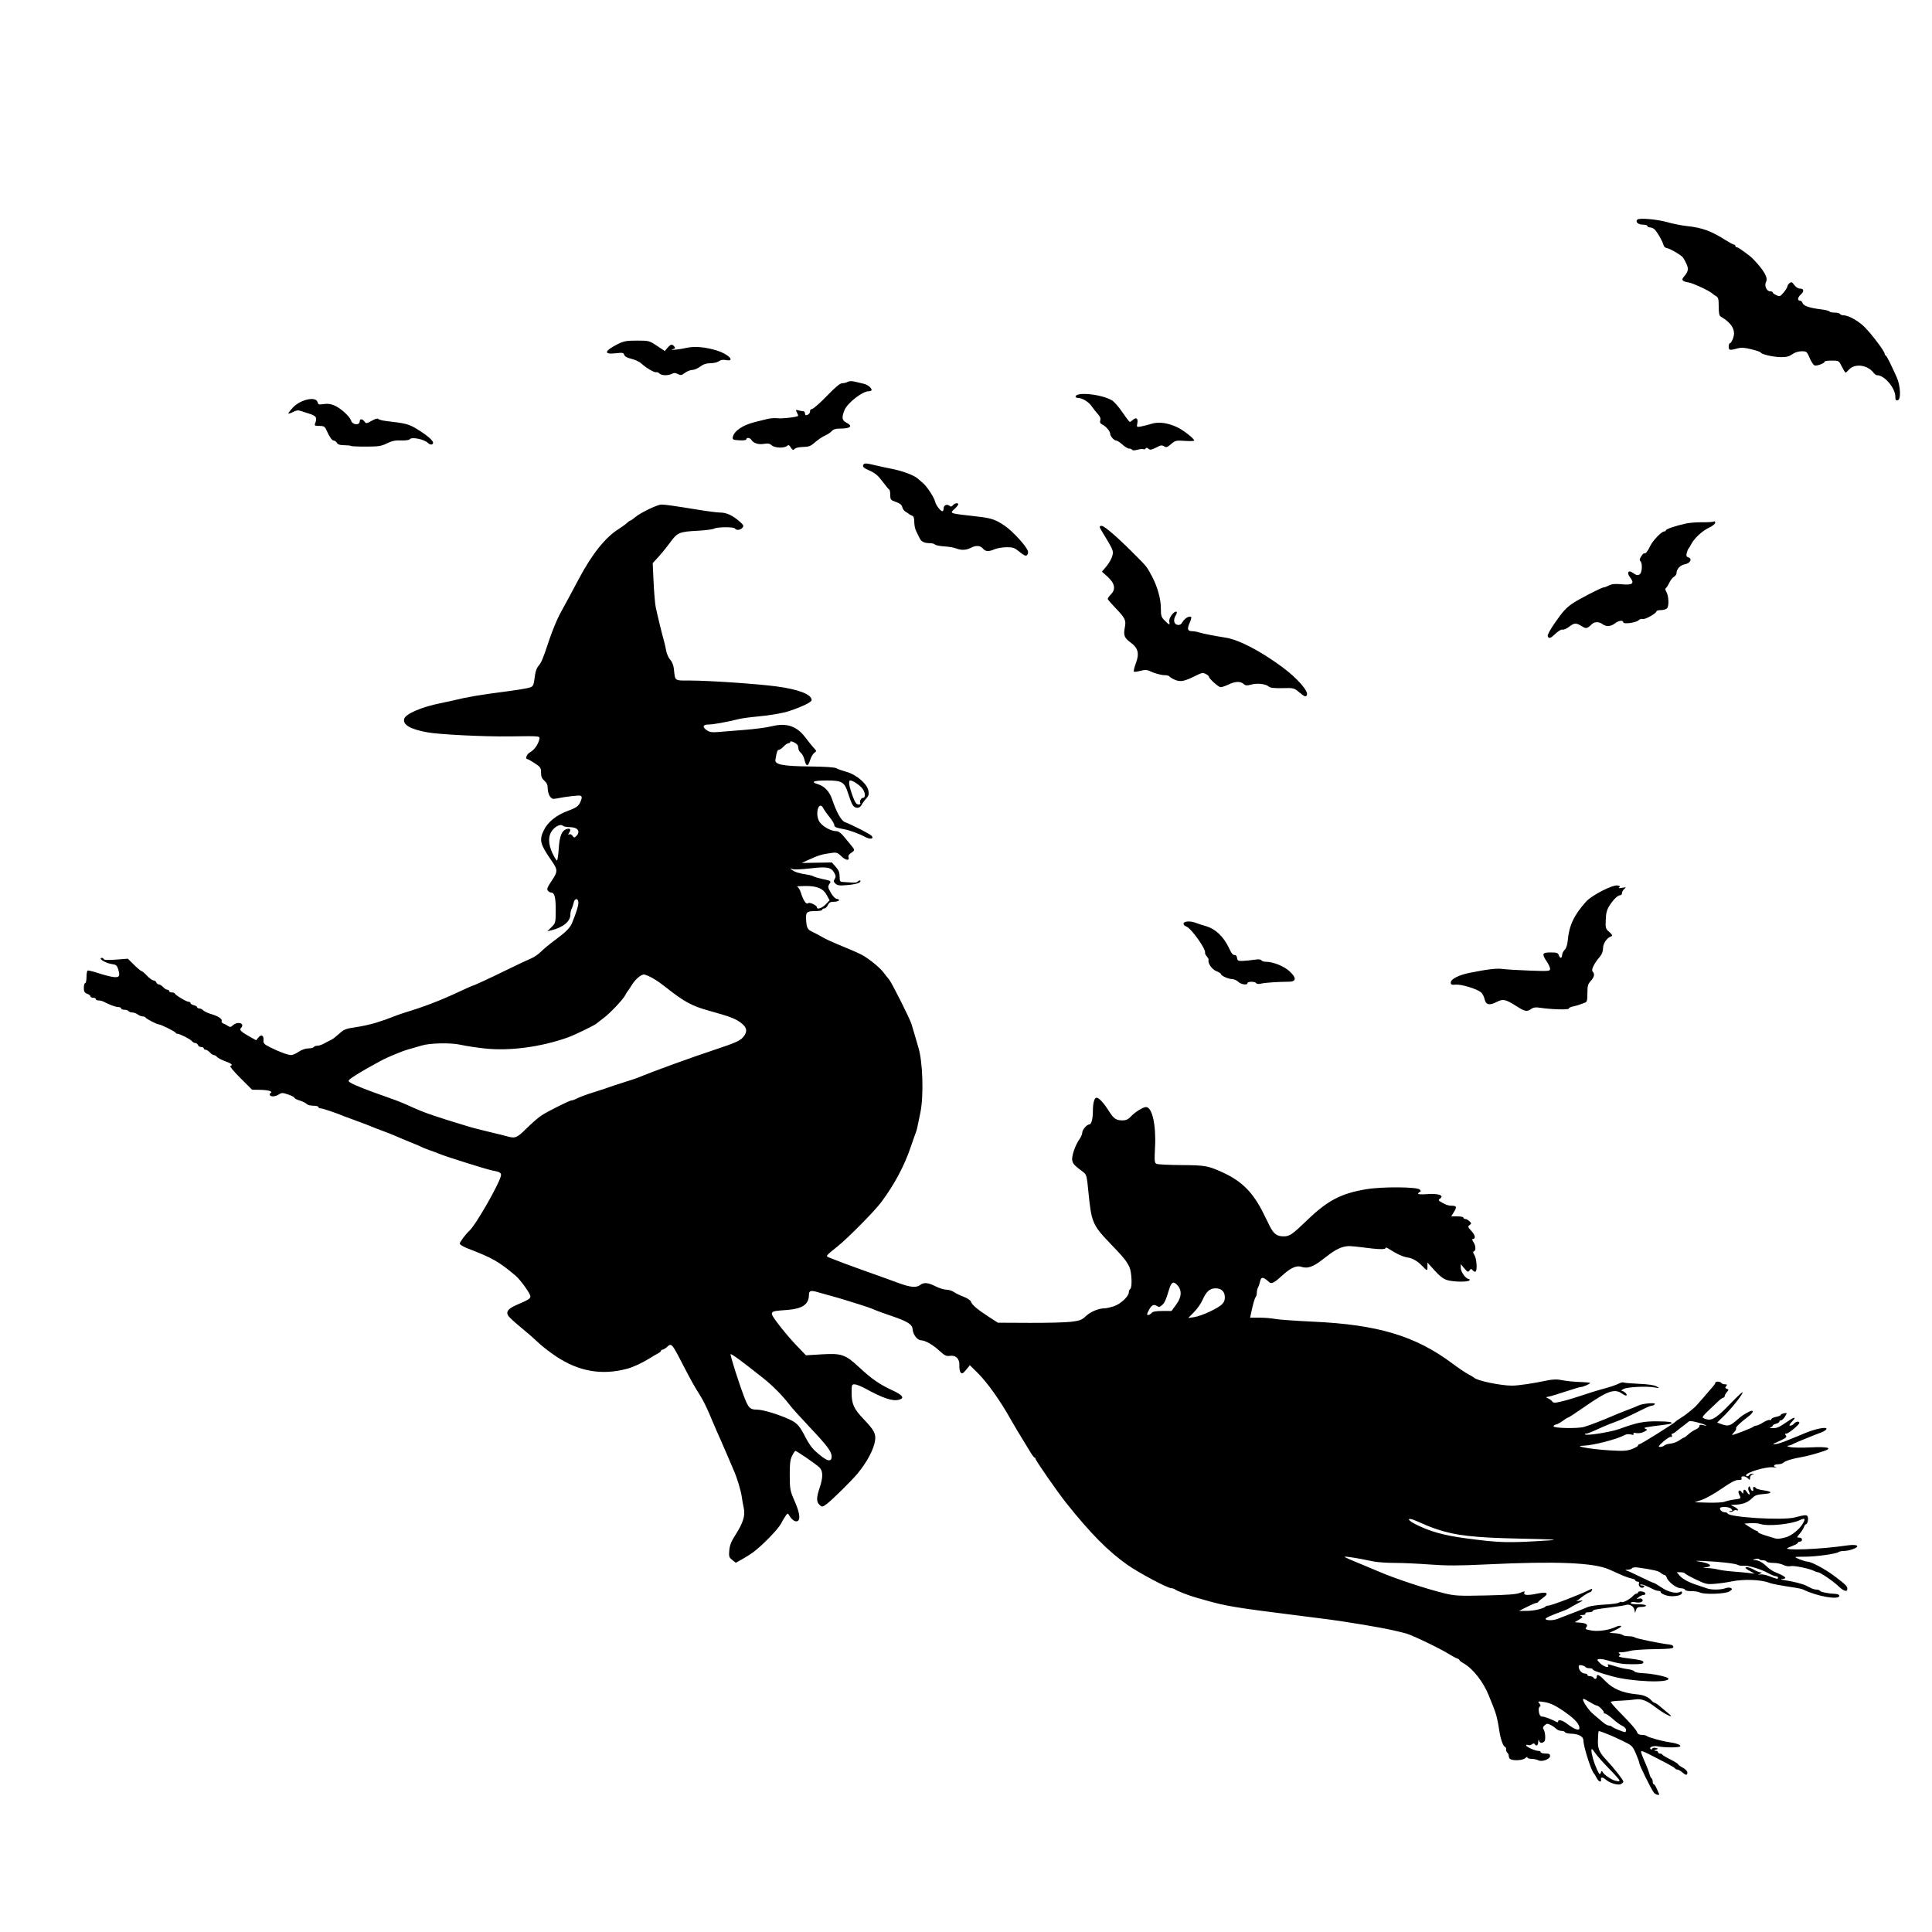 <?xml version='1.0' encoding='utf-8'?>
<!-- Generator: imaengine 6.0   -->
<svg xmlns:xlink="http://www.w3.org/1999/xlink" xmlns="http://www.w3.org/2000/svg" viewBox="0,0,1800,1800" style="enable-background:new 0 0 1800 1800;" version="1.1">
<defs/>
<g id="layer0">
<path d="M1540.94,1670.23C1538.65,1667.48 1527.38,1644.72 1527.38,1642.86C1527.38,1642.02 1525.92,1637.96 1524.13,1633.83C1520.97,1626.55 1520.58,1626.18 1511.4,1621.78C1506.19,1619.29 1500.81,1616.83 1499.44,1616.33C1498.07,1615.82 1495.35,1614.76 1493.38,1613.97C1491.41,1613.17 1489.63,1612.7 1489.42,1612.91C1489.21,1613.12 1488.91,1616.64 1488.77,1620.73C1488.46,1629.28 1489.79,1632.42 1497.02,1640.15C1503.65,1647.24 1512.48,1658.51 1512.48,1659.87C1512.48,1660.47 1511.46,1661.51 1510.21,1662.18C1507.59,1663.58 1500.03,1661.39 1496.22,1658.13C1493.38,1655.7 1491.12,1655.46 1491.62,1657.63C1492.37,1660.92 1489.51,1660.25 1487.69,1656.7C1486.64,1654.65 1485.47,1652.7 1485.09,1652.36C1482.52,1650.02 1475.22,1627.11 1475.22,1621.36C1475.22,1617.92 1470.67,1615.43 1464.05,1615.25C1460.97,1615.16 1458.27,1614.54 1458.04,1613.85C1457.82,1613.17 1456.32,1612.62 1454.72,1612.62C1453.12,1612.62 1450.94,1611.75 1449.89,1610.7C1448.83,1609.64 1446.5,1608.01 1444.71,1607.09C1441.89,1605.62 1441.14,1605.66 1439.13,1607.38C1437.78,1608.54 1437.24,1609.91 1437.84,1610.68C1439.63,1612.98 1440.32,1620.94 1438.86,1622.4C1436.81,1624.45 1434.5,1624.09 1433.86,1621.62C1433.51,1620.28 1433.23,1620.76 1433.14,1622.86C1433,1626.31 1431.34,1627.37 1429.86,1624.97C1429.31,1624.08 1428.51,1624.13 1427.32,1625.11C1426.36,1625.91 1424.73,1626.23 1423.7,1625.83C1422.67,1625.44 1421.82,1625.55 1421.82,1626.09C1421.82,1627.44 1430.09,1631.24 1433.04,1631.24C1434.39,1631.24 1435.48,1631.8 1435.48,1632.49C1435.48,1633.17 1437.44,1633.73 1439.83,1633.73C1443.19,1633.73 1444.18,1634.24 1444.18,1635.96C1444.18,1639.01 1436.51,1641.82 1433.12,1640C1431.78,1639.28 1428.97,1638.7 1426.87,1638.7C1424.78,1638.7 1423.06,1638.1 1423.06,1637.36C1423.06,1636.63 1422.19,1636.91 1421.11,1637.99C1419.16,1639.94 1411.4,1640.63 1407.64,1639.18C1406.56,1638.77 1405.68,1637.4 1405.68,1636.15C1405.68,1634.9 1405.12,1633.53 1404.44,1633.11C1403.75,1632.68 1403.19,1631.25 1403.19,1629.93C1403.19,1628.6 1402.77,1627.52 1402.26,1627.52C1400.64,1627.52 1397.98,1620.18 1396.92,1612.83C1395.39,1602.21 1393.94,1596.55 1390.85,1589.02C1389.3,1585.26 1387.6,1581.07 1387.07,1579.71C1382.28,1567.39 1372.39,1554.7 1363.77,1549.8C1361.55,1548.54 1359.73,1547.13 1359.73,1546.67C1359.73,1546.22 1358.75,1545.52 1357.56,1545.13C1356.36,1544.74 1353.15,1543.02 1350.42,1541.31C1341.91,1535.98 1315.92,1523.46 1310.05,1521.87C1296.91,1518.31 1280.19,1515.13 1251.06,1510.66C1242.2,1509.3 1238.44,1508.8 1210.08,1505.24C1151.14,1497.84 1142.19,1496.37 1123.15,1490.92C1121.1,1490.34 1117.19,1489.23 1114.46,1488.46C1107.63,1486.53 1096.08,1482.06 1094.65,1480.78C1094,1480.21 1092.54,1479.73 1091.4,1479.73C1087.92,1479.73 1061.04,1465.43 1050.31,1457.87C1032.32,1445.19 1016.36,1429.06 993.419,1400.36C985.673,1390.67 964.812,1360.67 964.812,1359.23C964.812,1358.57 964.393,1358.03 963.88,1358.03C963.368,1358.03 961.272,1355.17 959.223,1351.67C957.174,1348.17 954.659,1344.03 953.635,1342.46C951.654,1339.44 944.098,1326.79 941.792,1322.64C932.308,1305.56 919.868,1288.03 911.021,1279.28L903.596,1271.95L900.129,1276.18C897.356,1279.57 896.35,1280.1 895.1,1278.87C894.236,1278.01 893.671,1275.07 893.836,1272.28C894.207,1265.99 890.54,1262.34 884.73,1263.22C881.654,1263.69 879.99,1262.87 875.414,1258.63C869.365,1253.02 861.95,1248.75 858.276,1248.75C854.81,1248.75 850.797,1243.73 850.341,1238.82C849.869,1233.75 846.082,1231.33 829.941,1225.81C824.547,1223.97 818.875,1221.95 817.339,1221.32C815.802,1220.69 813.287,1219.67 811.75,1219.05C810.213,1218.42 806.162,1217.04 802.747,1215.97C799.331,1214.9 793.184,1212.97 789.086,1211.68C784.988,1210.39 778.002,1208.35 773.562,1207.16C769.123,1205.97 763.87,1204.5 761.89,1203.9C755.511,1201.95 753.694,1202.46 753.674,1206.21C753.624,1215.45 747.631,1219.46 732.267,1220.54C716.125,1221.67 716.144,1221.64 725.363,1233.89C729.674,1239.62 737.181,1248.45 742.046,1253.51L750.89,1262.7L765.794,1261.8C784.058,1260.71 787.666,1261.96 800.39,1273.81C812.03,1284.64 819.705,1289.99 831.042,1295.15C841.035,1299.71 843.19,1302.7 837.511,1304.12C831.408,1305.65 822.947,1302.82 805.851,1293.5C802.095,1291.46 797.763,1289.77 796.227,1289.75C793.618,1289.73 793.432,1290.25 793.432,1297.65C793.432,1308.08 795.552,1312.72 804.658,1322.2C814.454,1332.41 816.27,1335.87 815.231,1342.38C813.906,1350.69 807.882,1362 799.021,1372.81C794.106,1378.81 775.327,1397.41 770.741,1400.83C766.213,1404.2 765.975,1404.24 763.6,1402.09C760.524,1399.31 760.538,1395.42 763.658,1386.09C766.964,1376.21 766.859,1370.33 763.317,1367.05C759.711,1363.72 742.369,1351.82 741.111,1351.82C740.581,1351.82 739.144,1353.92 737.917,1356.48C736.162,1360.14 735.706,1364.06 735.783,1374.8C735.875,1387.75 736.12,1389 740.5,1398.95C745.367,1410.01 746.039,1416.69 742.356,1417.38C740.274,1417.78 737.269,1415.39 735.163,1411.68C734.059,1409.73 733.82,1409.76 732.096,1412.05C731.067,1413.42 729.003,1416.89 727.508,1419.76C724.868,1424.84 710.139,1439.94 701.71,1446.21C699.416,1447.91 694.838,1450.81 691.537,1452.65L685.535,1455.99L682.22,1453.38C679.235,1451.03 678.959,1450.15 679.45,1444.45C679.849,1439.83 681.288,1436.12 684.792,1430.68C692.245,1419.1 694.483,1412.18 692.996,1405.32C692.317,1402.19 691.427,1397.19 691.019,1394.2C690.251,1388.58 686.516,1376.34 683.58,1369.83C682.656,1367.78 680.393,1362.47 678.551,1358.03C676.709,1353.59 673.813,1346.88 672.116,1343.13C668.918,1336.05 666.014,1329.41 664.237,1325.12C658.947,1312.34 655.694,1305.54 652.315,1300.19C646.656,1291.23 643.767,1286.04 635.417,1269.86C626.103,1251.8 625.498,1251.14 621.688,1254.71C620.093,1256.21 618.126,1257.44 617.316,1257.44C616.506,1257.44 615.844,1257.91 615.844,1258.48C615.844,1259.05 614.586,1260.16 613.05,1260.94C611.513,1261.71 608.02,1263.76 605.288,1265.48C598.809,1269.57 590.239,1273.58 584.797,1275.08C560.921,1281.64 539.265,1277.9 517.735,1263.48C511.93,1259.59 504.383,1253.7 500.966,1250.4C497.548,1247.1 490.438,1240.88 485.166,1236.58C479.893,1232.29 474.753,1227.59 473.742,1226.15C471.02,1222.26 473.269,1219.23 481.516,1215.68C492.73,1210.85 494.14,1209.95 494.14,1207.69C494.14,1205.24 484.779,1192.22 480.347,1188.51C464.438,1175.18 459.024,1172.1 435.461,1163.03C431.533,1161.52 428.32,1159.53 428.32,1158.61C428.32,1157.26 434.045,1149.62 437.086,1146.91C443.417,1141.28 466.818,1100.09 466.818,1094.59C466.818,1093.12 465.606,1092.05 463.403,1091.56C461.525,1091.14 459.15,1090.61 458.125,1090.39C451.749,1089 414.153,1077.15 409.071,1074.92C407.705,1074.32 403.793,1072.86 400.378,1071.66C396.963,1070.46 393.61,1069.13 392.927,1068.69C392.244,1068.25 387.773,1066.34 382.992,1064.43C378.21,1062.53 372.063,1059.95 369.331,1058.71C366.599,1057.46 361.01,1055.24 356.912,1053.77C352.814,1052.3 347.784,1050.36 345.735,1049.45C343.686,1048.54 337.818,1046.31 332.695,1044.48C327.573,1042.65 322.264,1040.68 320.898,1040.11C313.274,1036.91 300.684,1032.66 298.828,1032.66C297.647,1032.66 296.681,1032.1 296.681,1031.42C296.681,1030.73 294.514,1030.17 291.865,1030.17C289.217,1030.17 286.429,1029.43 285.671,1028.51C284.912,1027.6 282.05,1026.18 279.309,1025.36C276.569,1024.54 274.327,1023.38 274.327,1022.79C274.327,1022.2 271.714,1020.82 268.52,1019.74C263.34,1017.97 262.405,1017.96 259.87,1019.62C256.67,1021.72 252.481,1022.07 251.405,1020.33C251.012,1019.69 251.361,1018.75 252.181,1018.25C254.541,1016.79 249.784,1015.46 241.864,1015.36L234.859,1015.27L224.018,1004.46C218.056,998.506 213.803,993.43 214.568,993.175C217.316,992.259 215.855,990.888 209.819,988.717C206.442,987.503 203.02,985.716 202.215,984.746C201.411,983.777 200.069,982.983 199.234,982.983C198.399,982.983 196.704,981.865 195.468,980.499C194.232,979.133 192.468,978.016 191.55,978.016C190.631,978.016 189.879,977.457 189.879,976.774C189.879,976.091 188.821,975.532 187.528,975.532C186.235,975.532 184.856,974.694 184.463,973.669C184.07,972.645 182.961,971.806 181.998,971.806C181.036,971.806 179.53,970.94 178.651,969.882C177.042,967.943 167.454,963.113 165.213,963.113C164.55,963.113 163.821,962.673 163.593,962.136C163.098,960.967 149.833,954.42 147.96,954.42C146.213,954.42 135.97,949.084 135.444,947.9C135.216,947.388 134.065,946.969 132.887,946.969C131.708,946.969 129.659,946.148 128.333,945.145C127.007,944.143 124.698,943.304 123.202,943.283C121.705,943.261 120.135,942.684 119.713,942.001C119.291,941.318 117.582,940.759 115.914,940.759C114.247,940.759 112.883,940.2 112.883,939.517C112.883,938.834 111.71,938.276 110.276,938.276C107.895,938.276 101.876,936.069 96.445,933.204C95.259,932.578 93.163,932.066 91.788,932.066C90.412,932.066 89.287,931.507 89.287,930.824C89.287,930.141 88.169,929.582 86.803,929.582C85.437,929.582 84.32,929.01 84.32,928.31C84.32,927.61 82.923,926.506 81.215,925.857C78.714,924.906 78.11,923.825 78.11,920.299C78.11,917.892 78.669,915.922 79.352,915.922C80.035,915.922 80.594,913.44 80.594,910.407C80.594,907.373 81.037,904.617 81.579,904.282C82.121,903.948 86.452,904.96 91.204,906.532C95.956,908.104 102.16,909.739 104.991,910.166C111.081,911.084 112.146,909.633 110.152,903.135C109.009,899.411 108.192,898.733 104.197,898.197C98.858,897.481 91.736,893.373 94.334,892.507C95.246,892.202 96.213,892.612 96.481,893.418C96.836,894.481 100.002,894.653 108.04,894.046L119.11,893.21L124.96,898.978C128.177,902.15 131.285,904.745 131.865,904.745C132.445,904.745 134.764,906.701 137.019,909.091C139.274,911.482 141.971,913.438 143.012,913.438C144.054,913.438 145.228,914.276 145.621,915.301C146.014,916.325 147.105,917.164 148.045,917.164C148.985,917.164 150.766,918.281 152.002,919.647C153.238,921.013 155.001,922.131 155.92,922.131C156.839,922.131 157.591,922.69 157.591,923.373C157.591,924.056 158.662,924.615 159.971,924.615C161.28,924.615 162.537,925.034 162.765,925.546C163.49,927.177 173.606,933.308 175.571,933.308C176.61,933.308 177.461,933.856 177.461,934.526C177.461,935.196 178.858,936.095 180.565,936.524C182.273,936.952 183.67,937.801 183.67,938.41C183.67,939.019 184.548,939.517 185.622,939.517C186.695,939.517 188.396,940.341 189.403,941.347C190.409,942.353 193.582,943.858 196.455,944.692C203.321,946.683 207.263,949.256 206.5,951.246C206.161,952.129 206.893,953.188 208.127,953.6C209.361,954.011 211.316,955.039 212.471,955.884C214.186,957.138 215.002,957.031 216.915,955.299C221.582,951.076 228.73,953.571 224.392,957.909C222.72,959.581 224.856,961.538 233.729,966.461L238.644,969.188L240.761,966.574C243.411,963.302 245.945,964.656 245.486,969.099C245.19,971.955 246.003,972.853 251.352,975.583C259.526,979.756 268.221,982.983 271.286,982.983C272.642,982.983 275.807,981.586 278.32,979.878C281.038,978.031 284.646,976.774 287.228,976.774C289.614,976.774 291.912,976.215 292.334,975.532C292.757,974.849 294.194,974.29 295.529,974.29C297.738,974.29 300.144,973.33 305.374,970.363C306.399,969.782 308.075,968.939 309.1,968.489C310.124,968.039 313.233,965.613 316.009,963.096C320.494,959.031 322.222,958.352 331.532,957C337.295,956.163 345.642,954.329 350.082,952.925C358.445,950.281 359.779,949.81 368.089,946.572C370.821,945.508 375.012,944.045 377.403,943.323C395.099,937.975 410.475,932.071 427.436,924.111C434.122,920.973 439.834,918.405 440.129,918.405C441.187,918.405 455.328,911.879 472.407,903.508C481.969,898.821 492.028,894.087 494.761,892.988C497.493,891.889 501.684,889.012 504.075,886.596C506.465,884.18 512.333,879.329 517.114,875.816C527.09,868.487 531.145,864.44 532.93,860.037C537.079,849.802 538.847,844.146 538.847,841.116C538.847,836.562 535.408,836.549 534.449,841.099C534.054,842.977 533.205,845.484 532.563,846.67C531.921,847.856 531.395,850.371 531.395,852.259C531.392,858.516 524.423,864.178 513.54,866.766L509.966,867.616L513.851,863.731C517.684,859.897 517.735,859.682 517.735,847.434C517.735,835.298 516.603,831.474 513.009,831.474C512.36,831.474 511.193,830.706 510.414,829.768C509.312,828.44 509.968,826.622 513.379,821.553C519.951,811.788 519.965,810.661 513.636,801.544C503.159,786.452 502.222,782.684 506.662,773.512C510.389,765.814 518.378,759.388 529.167,755.409C538.189,752.081 539.72,750.724 541.818,744.185C542.221,742.931 541.826,741.694 540.912,741.343C539.4,740.763 527.018,742.208 518.199,743.993C515.035,744.634 513.943,744.247 512.3,741.901C511.191,740.318 510.284,737.012 510.284,734.555C510.284,731.338 509.415,729.332 507.179,727.388C504.857,725.369 504.075,723.465 504.075,719.83C504.075,715.422 503.537,714.615 498.273,711.129C495.083,709.015 492.009,707.286 491.443,707.286C489.046,707.286 490.677,702.597 493.624,701.021C497.462,698.966 501.111,694.106 502.264,689.514C503.27,685.506 504.737,685.69 474.891,686.081C450.742,686.398 408.909,684.321 397.894,682.259C382.055,679.294 375.198,675.276 376.581,669.769C377.735,665.174 392.886,658.62 410.313,655.177C414.411,654.367 419.72,653.225 422.111,652.639C435.949,649.245 447.194,647.348 473.649,643.943C479.796,643.152 487.484,641.935 490.732,641.239C497.088,639.877 497.045,639.947 498.467,628.919C498.873,625.775 500.161,622.142 501.329,620.847C504.338,617.512 505.694,614.306 511.519,596.759C514.354,588.221 518.944,577.044 521.72,571.921C524.496,566.799 528.293,559.813 530.158,556.398C532.023,552.983 536.073,545.416 539.158,539.584C551.418,516.409 563.838,500.805 576.274,492.954C579.147,491.141 582.624,488.607 584.002,487.324C585.38,486.04 586.874,484.99 587.322,484.99C587.77,484.99 589.721,483.628 591.659,481.963C596.593,477.723 612.44,470.087 616.304,470.087C619.686,470.087 628.055,471.277 652.117,475.18C660.114,476.477 668.692,477.539 671.178,477.539C676.725,477.539 682.454,480.158 688.685,485.544C692.81,489.11 693.199,489.891 691.733,491.658C689.861,493.913 685.95,494.353 684.768,492.441C683.753,490.799 668.509,490.841 665.42,492.494C664.089,493.206 657.28,494.095 650.289,494.468C632.879,495.399 631.137,496.122 624.537,505.164C621.463,509.374 616.51,515.486 613.529,518.744L608.11,524.669L608.935,542.396C609.389,552.146 610.287,562.638 610.931,565.712C612.472,573.072 616.908,591.275 618.497,596.759C619.19,599.15 620.187,603.492 620.712,606.408C621.237,609.325 622.917,613.042 624.446,614.669C626.112,616.443 627.463,619.788 627.82,623.027C629.135,634.935 627.821,634.011 643.499,634.051C661.148,634.096 705.384,637.115 723.266,639.494C744.109,642.267 756.176,646.946 756.176,652.255C756.176,654.128 747.435,658.422 735.685,662.323C729.087,664.513 718.08,666.432 705.619,667.566C698.932,668.174 691.226,669.225 688.494,669.902C676.918,672.77 664.581,674.994 660.241,674.996C654.664,674.998 654.036,677.423 658.804,680.547C661.252,682.151 663.71,682.502 669.05,682.01C672.914,681.654 683.861,680.769 693.376,680.044C702.892,679.319 714.279,677.823 718.68,676.719C732.777,673.183 742.305,676.333 750.46,687.226C753.263,690.968 756.779,695.328 758.275,696.914C760.908,699.707 760.921,699.85 758.67,701.426C757.392,702.322 755.613,705.405 754.716,708.277C752.759,714.549 751.038,714.395 749.491,707.812C748.862,705.132 747.314,702.209 746.052,701.317C744.79,700.424 743.757,698.343 743.757,696.692C743.757,694.612 742.613,693.097 740.032,691.763C737.91,690.665 736.306,690.384 736.306,691.11C736.306,691.81 735.565,692.384 734.66,692.384C733.754,692.384 731.701,693.781 730.097,695.488C728.492,697.196 726.502,698.593 725.675,698.593C724.312,698.593 723.605,700.61 722.423,707.869C721.697,712.327 729.481,713.846 754.313,714.091C768.524,714.231 777.572,714.832 779.151,715.742C780.517,716.529 784.824,718.054 788.722,719.132C797.887,721.666 807.87,730.247 809.065,736.617C809.721,740.111 809.333,741.538 807.072,743.944C805.527,745.588 803.627,748.211 802.848,749.774C800.917,753.645 796.235,753.504 794.1,749.51C793.187,747.802 791.406,743.123 790.143,739.111C786.819,728.556 784.504,727.156 770.364,727.156C757.834,727.156 754.792,728.46 762.167,730.67C768.119,732.453 772.808,737.442 775.206,744.542C779.275,756.594 783.697,764.561 787.043,765.867C794.735,768.87 810.723,777.083 812.094,778.734C814.556,781.701 810.502,782.269 805.704,779.63C800.408,776.717 791.625,773.536 785.981,772.487C778.61,771.116 777.288,770.521 777.288,768.574C777.288,767.54 775.358,764.338 772.999,761.459C770.64,758.58 767.948,754.757 767.018,752.963C763.219,745.641 759.241,756.923 762.902,764.638C765.083,769.234 773.62,774.348 779.114,774.348C781.114,774.348 783.485,776.02 786.222,779.363C788.48,782.121 791.584,785.893 793.12,787.745C796.61,791.954 796.599,792.243 792.851,794.698C791.107,795.841 790.074,797.454 790.452,798.441C791.858,802.103 788.105,801.808 784.117,797.942C780.527,794.462 779.359,794.023 775.221,794.598C765.321,795.973 763.081,796.649 752.45,801.472L746.862,804.007L760.933,803.769L775.003,803.532L778.629,807.587C781.351,810.631 782.256,812.877 782.256,816.591C782.256,821.12 782.545,821.553 785.671,821.708C787.549,821.801 791.164,822.056 793.703,822.275C796.243,822.493 798.651,822.138 799.054,821.485C799.458,820.831 800.383,820.297 801.109,820.297C802.001,820.297 801.974,820.847 801.025,821.99C800.206,822.976 795.682,824.039 790.176,824.538C782.31,825.251 780.351,825.05 778.459,823.337C776.594,821.649 776.452,820.856 777.666,818.911C778.844,817.024 778.759,815.85 777.247,813.157C774.321,807.944 770.442,807.22 755.161,809.038C747.724,809.922 740.3,810.251 738.662,809.768C735.791,808.921 735.774,808.954 738.169,810.687C740.716,812.53 744.805,813.749 752.45,814.944C754.841,815.318 757.356,816.036 758.039,816.54C758.722,817.044 762.719,818.199 766.921,819.106C774.401,820.721 774.524,820.813 772.764,823.498C771.142,825.973 771.263,826.769 773.997,831.652C775.829,834.923 778.068,837.22 779.66,837.462C783.654,838.067 781.429,840.167 776.793,840.167C773.653,840.167 772.395,840.879 771.305,843.272C770.527,844.979 769.04,846.377 768.001,846.377C766.961,846.377 766.111,846.935 766.111,847.618C766.111,848.301 763.07,848.86 759.354,848.86C751.602,848.86 750.592,849.835 751.033,856.898C751.517,864.654 752.267,866.047 757.184,868.326C759.703,869.493 763.72,871.624 766.111,873.06C768.502,874.496 774.37,877.276 779.151,879.238C792.666,884.783 798.704,887.411 802.747,889.508C809.081,892.793 819.602,901.299 823.053,905.924C824.862,908.348 827.226,911.314 828.305,912.514C830.53,914.987 847.225,948.101 849.121,953.799C849.802,955.848 851.3,960.878 852.45,964.976C853.599,969.074 854.985,973.824 855.529,975.532C859.712,988.656 860.758,1020.44 857.532,1036.38C854.342,1052.15 854.128,1053.07 853.073,1055.63C852.51,1057 850.547,1062.59 848.711,1068.05C842.642,1086.12 833.286,1103.67 820.903,1120.21C814.699,1128.5 789.995,1153.5 780.402,1161.19C768.675,1170.6 768.958,1170.19 773.075,1171.85C781.005,1175.05 792.01,1179.18 802.747,1182.97C814.778,1187.22 825.631,1191.13 836.779,1195.23C848.224,1199.44 853.636,1199.95 857.316,1197.17C860.769,1194.56 864.676,1194.9 871.671,1198.45C875.041,1200.16 879.546,1201.55 881.683,1201.55C883.82,1201.55 887.052,1202.57 888.865,1203.82C890.678,1205.06 894.79,1207.05 898.003,1208.24C901.215,1209.43 904.161,1211.41 904.548,1212.63C905.508,1215.65 910.412,1219.85 920.895,1226.64L929.708,1232.34L959.368,1232.48C975.681,1232.55 993.152,1232.1 998.192,1231.46C1006.11,1230.47 1007.96,1229.74 1011.85,1226.07C1016.16,1222.01 1023.63,1218.94 1029.18,1218.94C1030.61,1218.94 1034.46,1218.07 1037.73,1217.01C1044.06,1214.95 1051.74,1207.77 1051.74,1203.9C1051.74,1202.69 1052.3,1201.36 1052.99,1200.93C1055.04,1199.67 1054.45,1185 1052.16,1180.32C1049.28,1174.45 1047,1171.66 1033.86,1157.97C1017.95,1141.38 1016.77,1138.55 1014.04,1110.42C1012.63,1095.81 1012.23,1094.23 1009.45,1092.16C1000.98,1085.84 999.716,1084.52 999.002,1081.27C998.157,1077.42 1001.73,1066.93 1005.86,1061.13C1007.19,1059.26 1008.28,1056.67 1008.28,1055.37C1008.28,1052.59 1012.61,1047.56 1015,1047.56C1016.84,1047.56 1018.21,1042.26 1018.21,1035.14C1018.21,1027.68 1019.58,1022.72 1021.64,1022.72C1023.92,1022.72 1028.34,1027.54 1033.34,1035.47C1037.65,1042.3 1039.97,1043.84 1045.94,1043.84C1048.97,1043.84 1051.11,1042.89 1053.17,1040.65C1057.17,1036.29 1064.85,1031.42 1067.72,1031.42C1073.46,1031.42 1077.2,1048.1 1076.12,1068.86C1075.45,1081.82 1075.6,1083.43 1077.53,1084.33C1078.72,1084.89 1089.19,1085.4 1100.8,1085.48C1123.06,1085.63 1125.65,1086.1 1139.96,1092.7C1157.11,1100.62 1167.64,1111.3 1177.04,1130.32C1178.34,1132.96 1180.99,1138.29 1182.92,1142.18C1186.6,1149.6 1189.67,1151.88 1195.94,1151.88C1201.52,1151.88 1203.88,1150.24 1218.18,1136.5C1237.05,1118.34 1249.65,1111.8 1273.22,1107.92C1287.88,1105.51 1320.33,1105.73 1322.72,1108.26C1324,1109.61 1324.01,1110.08 1322.78,1110.53C1321.93,1110.85 1321.23,1111.58 1321.23,1112.17C1321.23,1112.76 1325.04,1112.92 1329.7,1112.53C1339.63,1111.69 1345.74,1113.7 1341.87,1116.53C1340.16,1117.78 1340.05,1118.33 1341.34,1119.15C1345.85,1122.05 1349.15,1123.32 1352.21,1123.32C1357.08,1123.32 1357.54,1124.41 1354.64,1129.09L1352.08,1133.25L1357.77,1133.25C1360.89,1133.25 1363.45,1133.81 1363.45,1134.49C1363.45,1135.18 1364.25,1135.73 1365.23,1135.73C1366.2,1135.73 1367.94,1136.67 1369.09,1137.82C1371.02,1139.75 1371.02,1140.03 1369.16,1141.39C1367.34,1142.72 1367.53,1143.3 1370.94,1146.95C1374.54,1150.8 1375.1,1154.36 1372.12,1154.36C1371.32,1154.36 1371.56,1155.49 1372.7,1157.12C1374.97,1160.36 1375.24,1165.13 1373.2,1165.81C1372.19,1166.15 1372.34,1167.19 1373.7,1169.33C1375.76,1172.57 1376.49,1183.64 1374.73,1184.73C1374.15,1185.09 1372.98,1184.54 1372.13,1183.52C1370.76,1181.87 1370.41,1181.89 1369.11,1183.67C1367.8,1185.46 1367.26,1185.24 1364.3,1181.73L1360.97,1177.77L1360.97,1181.41C1360.97,1185.07 1365.76,1191.62 1368.44,1191.62C1369.19,1191.62 1369.47,1192.18 1369.04,1192.86C1367.98,1194.57 1354.26,1194.42 1348.28,1192.63C1344.89,1191.62 1341.32,1188.89 1336.65,1183.73L1329.92,1176.29L1329.92,1181.22C1329.92,1188.57 1324,1173.07 1310.85,1171.47C1301.36,1169.69 1291.11,1160.81 1291.11,1162.46C1291.11,1166.01 1268.23,1161.42 1257.99,1161C1239.25,1160.22 1227.5,1185.25 1212.63,1180.31C1200.81,1176.38 1187.97,1199.57 1182.64,1194.69C1176.96,1189.48 1174.97,1189.28 1174.02,1193.79C1173.62,1195.67 1172.77,1198.18 1172.13,1199.36C1171.49,1200.55 1170.96,1202.81 1170.96,1204.39C1170.96,1205.97 1170.49,1207.8 1169.9,1208.45C1168.94,1209.52 1167.26,1215.41 1165.42,1224.22L1164.71,1227.63L1173.36,1227.63C1178.12,1227.63 1184.7,1228.17 1187.98,1228.82C1191.26,1229.47 1207.12,1230.61 1223.24,1231.35C1283.81,1234.13 1318.66,1244.59 1353.14,1270.33C1358.74,1274.51 1365.45,1279.04 1368.05,1280.4C1370.64,1281.76 1373.05,1283.19 1373.39,1283.58C1375.78,1286.29 1398.12,1290.97 1408.61,1290.96C1414.63,1290.96 1428.35,1288.93 1442.31,1285.97C1445.73,1285.25 1450.48,1285.02 1452.87,1285.47C1459.84,1286.77 1466.64,1287.47 1474.29,1287.67C1478.22,1287.78 1481.43,1288.14 1481.42,1288.49C1481.41,1289.38 1475.04,1292.21 1473.05,1292.21C1472.12,1292.21 1465.67,1294.11 1458.7,1296.44C1451.74,1298.76 1444.64,1300.9 1442.94,1301.19C1440.03,1301.68 1439.99,1301.78 1442.31,1302.78C1443.68,1303.37 1445.41,1304.67 1446.15,1305.66C1447.33,1307.24 1448.51,1307.22 1455.47,1305.56C1459.84,1304.51 1468.46,1301.94 1474.6,1299.85C1480.75,1297.76 1488.29,1295.39 1491.37,1294.59C1499.65,1292.41 1505.28,1290.55 1508.67,1288.87C1510.32,1288.04 1512.17,1287.67 1512.77,1288.05C1513.38,1288.42 1519.78,1288.97 1527.01,1289.28C1535.54,1289.63 1541.28,1290.48 1543.39,1291.7C1546.57,1293.54 1546.54,1293.55 1541.66,1292.65C1534.22,1291.27 1516.07,1292.19 1512.5,1294.14C1510.78,1295.07 1510.11,1295.86 1511.02,1295.89C1513.08,1295.95 1516.34,1299.12 1515.36,1300.1C1514.95,1300.5 1513.08,1299.73 1511.19,1298.38C1504.23,1293.43 1497.68,1295.78 1475.66,1311.13C1468.05,1316.43 1461.4,1320.77 1460.88,1320.77C1460.36,1320.77 1458.19,1322.11 1456.05,1323.74C1453.92,1325.36 1451.11,1326.9 1449.81,1327.15C1448.52,1327.4 1447.42,1328.16 1447.37,1328.85C1447.24,1330.67 1469.96,1331.12 1475.84,1329.41C1481.15,1327.87 1493.01,1323.3 1503.17,1318.88C1506.58,1317.4 1512.73,1314.94 1516.83,1313.41C1520.93,1311.89 1525.24,1310.13 1526.41,1309.51C1530,1307.62 1542.82,1306.49 1541.78,1308.16C1541.3,1308.95 1540.14,1309.6 1539.22,1309.6C1538.31,1309.6 1535.4,1310.66 1532.78,1311.96C1515.65,1320.44 1511.13,1322.52 1505.03,1324.71C1501.27,1326.06 1495.96,1328.18 1493.23,1329.43C1482.35,1334.39 1479.13,1335.68 1477.62,1335.68C1476.76,1335.68 1476.38,1336.01 1476.79,1336.41C1478.21,1337.84 1500.76,1334.24 1508.75,1331.32C1524.93,1325.4 1531.35,1324.11 1543.96,1324.22C1555.06,1324.33 1558.55,1324.86 1557.08,1326.23C1556.8,1326.49 1553.77,1327.05 1550.36,1327.47C1532.59,1329.66 1530.48,1330.1 1532.9,1331.08C1535.11,1331.98 1535.01,1332.22 1531.66,1333.96C1529.55,1335.06 1526.54,1335.57 1524.53,1335.17C1522.12,1334.69 1521.32,1334.91 1521.92,1335.88C1522.52,1336.85 1521.79,1337.03 1519.51,1336.46C1517.71,1336.01 1515.25,1336.18 1514.05,1336.83C1506.4,1341.01 1484.17,1346.73 1474.6,1346.98C1465.14,1347.22 1483.25,1350.32 1499.75,1351.27C1512.61,1352.02 1515.83,1351.83 1520.55,1350.02C1523.63,1348.85 1526.14,1347.38 1526.14,1346.75C1526.14,1346.12 1526.69,1345.61 1527.36,1345.61C1528.65,1345.61 1559.86,1326.08 1560.91,1324.62C1561.26,1324.14 1563.52,1322.55 1565.94,1321.08C1568.36,1319.61 1571.71,1317.2 1573.39,1315.74C1575.06,1314.27 1577.28,1312.43 1578.3,1311.64C1579.33,1310.86 1583.24,1306.59 1586.99,1302.15C1590.75,1297.72 1594.8,1293 1596,1291.67C1597.19,1290.35 1598.17,1288.81 1598.17,1288.25C1598.17,1286.81 1602.84,1287 1603.76,1288.49C1604.18,1289.17 1605.68,1289.73 1607.09,1289.73C1609.13,1289.73 1609.36,1290.08 1608.23,1291.45C1607.12,1292.78 1607.26,1293.34 1608.86,1293.95C1610.77,1294.69 1610.78,1294.91 1608.89,1296.99C1607.78,1298.23 1606.86,1299.89 1606.86,1300.69C1606.86,1301.49 1606.29,1302.15 1605.58,1302.15C1604.87,1302.15 1602.43,1303.96 1600.16,1306.18C1597.88,1308.4 1593.71,1312.36 1590.88,1314.99C1588.05,1317.61 1586.01,1320.19 1586.34,1320.72C1586.67,1321.26 1588.67,1322.04 1590.79,1322.47C1595.63,1323.43 1600.15,1320.26 1613.07,1306.83C1618.2,1301.51 1622.82,1297.16 1623.36,1297.17C1625.08,1297.19 1614.19,1311.24 1606.9,1318.43L1599.82,1325.39L1603.74,1326.81C1609.8,1329 1611.75,1328.57 1617.27,1323.82C1623.15,1318.75 1623.64,1318.41 1628.98,1315.55C1634.37,1312.67 1634.37,1315.6 1628.97,1319.66C1621.19,1325.5 1616.82,1329.73 1617.47,1330.79C1617.83,1331.38 1616.99,1333 1615.6,1334.39C1614.21,1335.78 1613.48,1336.92 1613.98,1336.92C1615.6,1336.92 1632.29,1330.41 1633.5,1329.3C1634.15,1328.71 1635.42,1328.23 1636.32,1328.23C1637.22,1328.23 1640.04,1326.92 1642.59,1325.32C1645.14,1323.72 1647.92,1322.64 1648.78,1322.94C1649.63,1323.23 1650.33,1322.88 1650.33,1322.18C1650.33,1321.47 1652.28,1320.52 1654.68,1320.07C1657.07,1319.62 1659.02,1318.82 1659.02,1318.3C1659.02,1317.77 1660.4,1317.07 1662.09,1316.75C1665.15,1316.17 1665.15,1316.18 1663.07,1319.71C1661.91,1321.66 1660.25,1323.26 1659.38,1323.26C1658.5,1323.26 1657.78,1323.81 1657.78,1324.48C1657.78,1325.15 1656.38,1326.05 1654.68,1326.47C1652.97,1326.9 1651.57,1327.71 1651.57,1328.27C1651.57,1328.83 1650.59,1329.54 1649.4,1329.85C1648.2,1330.17 1649.05,1330.49 1651.28,1330.57C1655.53,1330.72 1657.64,1329.78 1665.67,1324.19C1672.13,1319.69 1674.04,1319.84 1669.58,1324.5C1667,1327.19 1666.55,1328.23 1667.95,1328.23C1669.02,1328.23 1670.59,1327.39 1671.44,1326.36C1673.14,1324.31 1676.41,1323.84 1676.41,1325.64C1676.41,1327.35 1666.31,1335.68 1664.23,1335.68C1662.87,1335.68 1662.78,1336.08 1663.83,1337.35C1664.93,1338.67 1664.11,1339.56 1659.95,1341.6C1657.05,1343.02 1653.84,1344.46 1652.81,1344.8C1651.63,1345.19 1651.94,1345.45 1653.66,1345.51C1655.15,1345.57 1659.9,1344.15 1664.22,1342.37C1668.53,1340.59 1673.18,1338.71 1674.55,1338.19C1675.91,1337.67 1678.43,1336.63 1680.13,1335.87C1690.3,1331.34 1702.67,1328.79 1701.66,1331.42C1701.33,1332.27 1699.29,1333.63 1697.12,1334.45C1694.95,1335.26 1691.92,1336.43 1690.38,1337.04C1688.84,1337.66 1686.33,1338.66 1684.79,1339.28C1677.23,1342.29 1671.86,1344.6 1669.91,1345.67C1668.72,1346.32 1666.76,1346.91 1665.56,1346.98C1664.35,1347.05 1665.32,1347.59 1667.72,1348.18C1670.11,1348.77 1678.82,1348.91 1687.09,1348.49C1702.27,1347.73 1707.41,1348.92 1700.3,1351.55C1694.62,1353.65 1683.49,1356.73 1678.89,1357.48C1670.69,1358.8 1663.37,1360.99 1661.73,1362.62C1660.82,1363.51 1658.45,1364.24 1656.45,1364.24C1652.5,1364.24 1651.46,1366.24 1654.99,1367.05C1656.18,1367.32 1654.64,1367.31 1651.57,1367.03C1644.96,1366.42 1626.73,1371.88 1626.73,1374.48C1626.73,1375.84 1628.94,1375.63 1629.84,1374.17C1630.26,1373.49 1631.55,1373 1632.71,1373.08C1634.6,1373.21 1634.59,1373.28 1632.63,1373.79C1631.44,1374.1 1630.46,1375.47 1630.46,1376.84C1630.46,1379.09 1630.28,1379.14 1628.51,1377.37C1626,1374.87 1621.58,1374.74 1622.53,1377.2C1623.03,1378.51 1622.24,1378.95 1619.52,1378.88C1616.88,1378.8 1612.48,1381.09 1604.2,1386.85C1597.81,1391.29 1589.51,1395.98 1585.75,1397.28L1578.92,1399.63L1591.28,1399.99C1598.07,1400.19 1605.06,1399.79 1606.8,1399.12C1608.54,1398.44 1612.62,1397.51 1615.87,1397.06C1622.34,1396.17 1622.33,1396.18 1620.47,1392.7C1618.67,1389.34 1620.3,1387.08 1622.47,1389.93C1624.06,1392.04 1624.17,1392.04 1624.21,1390.01C1624.26,1387.08 1625.78,1387.27 1627.76,1390.44C1629.74,1393.61 1631.17,1392.72 1629.4,1389.43C1628.71,1388.14 1628.59,1386.37 1629.13,1385.49C1629.84,1384.34 1630.3,1384.61 1630.79,1386.49C1631.16,1387.91 1632.06,1389.08 1632.79,1389.08C1633.51,1389.08 1633.78,1388.24 1633.39,1387.21C1632.63,1385.22 1634.81,1384.6 1635.98,1386.48C1636.36,1387.1 1639.46,1387.99 1642.88,1388.46C1651.05,1389.58 1651.79,1391.19 1644.43,1391.83C1636.63,1392.51 1635.26,1392.97 1632.31,1395.91C1628.59,1399.61 1624.27,1401.4 1618.04,1401.8L1612.45,1402.16L1615.87,1403.89C1617.74,1404.84 1619.28,1406.12 1619.28,1406.74C1619.28,1407.35 1618.7,1407.49 1617.99,1407.05C1617.27,1406.61 1615.89,1406.91 1614.92,1407.72C1613.95,1408.52 1612.44,1408.89 1611.56,1408.54C1610.62,1408.16 1610.91,1407.86 1612.29,1407.8C1614.22,1407.72 1614.35,1407.38 1613.07,1405.84C1611.53,1403.98 1604.28,1403.25 1602.73,1404.8C1601.48,1406.05 1604.4,1408.95 1606.91,1408.95C1608.14,1408.95 1609.33,1409.44 1609.55,1410.04C1610.94,1413.68 1661.09,1416.69 1672.06,1413.78C1681.72,1411.23 1683.48,1411.12 1684.22,1413.06C1685.09,1415.32 1683.96,1420.12 1682.56,1420.12C1682,1420.12 1681.19,1421.25 1680.75,1422.61C1680.32,1423.98 1678.55,1426.78 1676.83,1428.82C1673.8,1432.43 1673.79,1432.54 1676.3,1432.54C1677.78,1432.54 1678.89,1433.34 1678.89,1434.41C1678.89,1435.43 1678.05,1436.27 1677.03,1436.27C1676,1436.27 1675.17,1436.69 1675.17,1437.21C1675.17,1437.72 1673.63,1438.78 1671.75,1439.55C1669.87,1440.32 1667.22,1441.43 1665.85,1442.01C1659.08,1444.92 1696.37,1443.49 1720.37,1439.92C1729.96,1438.49 1733.7,1440.23 1727.05,1443.02C1724.52,1444.09 1720.58,1444.96 1718.3,1444.96C1716.02,1444.96 1713.63,1445.43 1712.98,1446C1711.08,1447.67 1691.47,1450.39 1681.69,1450.33C1676.73,1450.3 1672.68,1450.47 1672.68,1450.71C1672.68,1451.51 1681.67,1454.9 1683.79,1454.9C1687.44,1454.9 1700.47,1461.86 1709.26,1468.51C1719.72,1476.43 1721.12,1477.81 1721.12,1480.27C1721.12,1483.51 1717.67,1482.48 1712.74,1477.76C1707.73,1472.97 1695.78,1464.83 1693.75,1464.83C1693.07,1464.83 1691.55,1464.32 1690.36,1463.7C1686.02,1461.41 1671.36,1458.37 1668.33,1459.13C1666.49,1459.59 1663.71,1459.14 1661.56,1458.03C1659.55,1456.99 1655.39,1456.14 1652.33,1456.14C1649.26,1456.14 1646.4,1455.58 1645.98,1454.9C1645.56,1454.21 1643.9,1453.66 1642.29,1453.66C1640.68,1453.66 1639.17,1453.2 1638.94,1452.64C1638.72,1452.09 1637.13,1452.03 1635.43,1452.52C1632.45,1453.37 1632.44,1453.41 1635.13,1453.53C1638.59,1453.68 1642.34,1455.78 1646.52,1459.9C1648.27,1461.62 1651.66,1463.83 1654.05,1464.81C1664.16,1468.94 1665.81,1470.81 1659.75,1471.22C1658.32,1471.31 1659.95,1471.82 1663.37,1472.33C1671.04,1473.5 1679.42,1475.64 1682.66,1477.27C1684,1477.94 1686.21,1479.05 1687.57,1479.73C1688.93,1480.42 1691.13,1480.98 1692.46,1480.98C1693.8,1480.98 1695.2,1481.47 1695.57,1482.08C1696.32,1483.29 1703.27,1484.71 1709.63,1484.95C1712.1,1485.04 1713.66,1485.75 1713.66,1486.76C1713.66,1490.92 1692.99,1487.36 1680.09,1480.99C1679.04,1480.47 1675.68,1479.67 1672.63,1479.22C1659.37,1477.26 1650.78,1475.66 1648.47,1474.71C1640.98,1471.65 1624.31,1471.04 1613.07,1473.43C1609.32,1474.22 1602.55,1475.19 1598.03,1475.57C1590.39,1476.22 1589.15,1475.95 1580.03,1471.58C1574.64,1469 1570.04,1466.43 1569.81,1465.86C1569.59,1465.3 1567.77,1464.83 1565.79,1464.83L1562.17,1464.83L1564.96,1468.04C1567.82,1471.35 1573.94,1474.53 1582.65,1477.26C1585.38,1478.11 1588.9,1479.3 1590.47,1479.89C1594.31,1481.35 1603.46,1481.26 1607.5,1479.73C1609.35,1479.03 1611.6,1478.94 1612.65,1479.52C1614.18,1480.38 1613.93,1480.94 1611.3,1482.67C1607.61,1485.08 1587.58,1485.77 1583.57,1483.62C1582.28,1482.93 1578.77,1482.4 1575.78,1482.44C1572.78,1482.48 1570.12,1481.89 1569.86,1481.13C1569.61,1480.36 1567.79,1479.73 1565.82,1479.73C1561.88,1479.73 1554.09,1473.74 1552.82,1469.72C1552.4,1468.4 1551.44,1467.32 1550.68,1467.32C1549.93,1467.32 1548.34,1466.44 1547.15,1465.36C1545.21,1463.61 1540.14,1462.42 1525.94,1460.41C1523.4,1460.05 1521.03,1460.33 1520.58,1461.05C1520.14,1461.77 1518.28,1462.41 1516.44,1462.49C1514.32,1462.58 1513.9,1462.84 1515.29,1463.21C1516.49,1463.52 1522.52,1466.25 1528.68,1469.27C1534.84,1472.29 1540.29,1474.77 1540.79,1474.77C1541.29,1474.77 1544.65,1476.76 1548.27,1479.19C1554.66,1483.5 1562.22,1485.1 1565.77,1482.91C1566.51,1482.45 1567.12,1482.88 1567.12,1483.86C1567.12,1485.88 1563.47,1487.14 1557.56,1487.17C1553.22,1487.19 1547.25,1484.92 1547.25,1483.26C1547.25,1482.69 1546.41,1482.22 1545.37,1482.22C1544.34,1482.22 1542.52,1481.74 1541.34,1481.16C1532.2,1476.67 1529.87,1475.81 1528.42,1476.39C1527.51,1476.76 1528.13,1477.1 1529.8,1477.15C1532.11,1477.23 1532.5,1477.6 1531.41,1478.69C1529.53,1480.56 1525.99,1477.85 1526.97,1475.3C1527.38,1474.22 1526.87,1473.53 1525.65,1473.53C1524.56,1473.53 1523.66,1473.04 1523.66,1472.44C1523.66,1471.84 1522.02,1471.02 1520.02,1470.63C1518.02,1470.23 1513.83,1468.76 1510.71,1467.37C1507.58,1465.97 1502.39,1463.65 1499.16,1462.21C1484.96,1455.87 1449.96,1454.4 1386.03,1457.47C1358.99,1458.77 1348.03,1458.8 1332.01,1457.6C1320.96,1456.78 1306.23,1456.11 1299.28,1456.12C1292.33,1456.13 1283.67,1455.55 1280.03,1454.83C1276.4,1454.11 1270.9,1453.02 1267.83,1452.41C1264.76,1451.8 1259.73,1450.99 1256.65,1450.61C1250,1449.79 1250.08,1449.84 1272.8,1459.24C1277.24,1461.08 1282.55,1463.31 1284.6,1464.2C1299.54,1470.67 1329.3,1480.52 1346.07,1484.54C1355.55,1486.81 1359.43,1487 1384.22,1486.46C1405.07,1486 1412.93,1485.38 1416.37,1483.95C1420.48,1482.23 1420.84,1482.23 1420.17,1484C1419.24,1486.4 1423.64,1486.59 1433.06,1484.57C1441.38,1482.79 1443.45,1484.54 1437.75,1488.54C1435.48,1490.14 1433.43,1491.88 1433.21,1492.42C1432.98,1492.96 1432.14,1493.4 1431.34,1493.41C1430.55,1493.42 1426.6,1495.1 1422.58,1497.14L1415.26,1500.85L1422.58,1500.83C1429.32,1500.81 1437.97,1498.78 1440.01,1496.73C1440.48,1496.26 1441.63,1495.88 1442.58,1495.88C1445.52,1495.88 1473.49,1485.1 1481.72,1480.8C1483.38,1479.93 1483.7,1480.1 1483.14,1481.57C1482.74,1482.61 1481.89,1483.46 1481.25,1483.46C1480.14,1483.46 1472.8,1488.23 1471.5,1489.79C1471.16,1490.2 1470.04,1490.9 1469.01,1491.33C1467.99,1491.77 1469.11,1491.81 1471.5,1491.43C1475.73,1490.76 1475.68,1490.83 1469.81,1493.9C1466.48,1495.63 1463.13,1497.53 1462.35,1498.12C1461.58,1498.71 1458.99,1499.91 1456.6,1500.78C1444.21,1505.33 1439.38,1507.57 1439.96,1508.5C1440.8,1509.87 1447.04,1509.83 1450.64,1508.43C1456.02,1506.35 1464.67,1503.03 1467.15,1502.11C1470.01,1501.04 1474.23,1499.34 1479.57,1497.12C1481.62,1496.27 1488.61,1495.29 1495.09,1494.95C1501.58,1494.61 1507.6,1493.76 1508.47,1493.06C1509.34,1492.37 1510.39,1492.14 1510.8,1492.55C1511.81,1493.56 1518.82,1489.86 1521.32,1487C1522.42,1485.74 1523.96,1484.7 1524.73,1484.7C1525.51,1484.7 1526.14,1484.2 1526.14,1483.59C1526.14,1481.9 1532.24,1482.62 1532.92,1484.39C1533.25,1485.26 1532.57,1485.96 1531.38,1485.98C1530.21,1486.01 1528.13,1486.91 1526.76,1488C1524.3,1489.96 1524.31,1489.97 1526.99,1489.34C1530.37,1488.54 1531.93,1491.72 1528.67,1492.76C1527.39,1493.17 1524.97,1493.15 1523.28,1492.72C1521.57,1492.29 1519.83,1492.55 1519.37,1493.29C1518.81,1494.2 1520.99,1494.64 1526.07,1494.64C1530.26,1494.64 1533.59,1495.19 1533.59,1495.88C1533.59,1496.56 1531.7,1497.12 1529.39,1497.12C1526.13,1497.12 1524.98,1497.75 1524.27,1499.92L1523.34,1502.71L1522.79,1499.91C1522.12,1496.48 1518.22,1494.22 1514.84,1495.3C1513.46,1495.74 1508.03,1496.62 1502.78,1497.27C1486.92,1499.23 1483.92,1499.82 1483.92,1500.98C1483.92,1501.59 1482.21,1502.09 1480.12,1502.09C1477.9,1502.09 1476.64,1502.61 1477.09,1503.33C1477.53,1504.04 1476.36,1504.61 1474.37,1504.66C1471.72,1504.73 1471.41,1504.96 1473.08,1505.62C1474.96,1506.36 1474.68,1506.85 1471.22,1508.94L1467.15,1511.4L1472.12,1511.8C1478.05,1512.27 1479.92,1513.71 1477.84,1516.21C1476.57,1517.74 1477.35,1518.19 1482.92,1519.12C1489.54,1520.22 1499.69,1518.64 1505.84,1515.56C1507.31,1514.82 1509.26,1514.5 1510.18,1514.83C1511.13,1515.18 1509.16,1516.71 1505.65,1518.36L1499.44,1521.27L1505.03,1521.69C1508.1,1521.92 1511.15,1522.64 1511.8,1523.28C1512.45,1523.92 1514.99,1524.44 1517.45,1524.44C1519.91,1524.44 1522.45,1524.94 1523.1,1525.54C1524.24,1526.6 1547.71,1531.41 1555.33,1532.15C1557.65,1532.38 1559.05,1533.22 1559.05,1534.38C1559.05,1535.93 1556.16,1536.28 1541.4,1536.48C1531.7,1536.61 1521.64,1537.31 1519.05,1538.02C1516.46,1538.74 1512.67,1539.34 1510.62,1539.36C1508.05,1539.37 1507.42,1539.72 1508.58,1540.45C1510,1541.35 1510,1541.69 1508.58,1542.6C1507.44,1543.34 1509.13,1543.98 1513.72,1544.59C1529.2,1546.61 1531.11,1547.07 1531.11,1548.79C1531.11,1550.13 1528.82,1550.52 1521.01,1550.52C1511.63,1550.52 1508.04,1549.95 1496.23,1546.57C1493.78,1545.87 1490.78,1545.49 1489.57,1545.73C1487.63,1546.12 1487.79,1546.61 1490.77,1549.59C1494.13,1552.94 1499.89,1554.5 1498.08,1551.57C1497.45,1550.55 1498.06,1550.39 1500.18,1551.03C1509.92,1553.96 1512.34,1554.56 1516.83,1555.15C1519.56,1555.5 1522.19,1556.42 1522.68,1557.19C1523.17,1557.96 1526.52,1558.7 1530.13,1558.84C1539.34,1559.18 1553.82,1562.16 1554.38,1563.83C1555.85,1568.26 1520.05,1566.84 1501.92,1561.75C1489.59,1558.29 1483.92,1556.26 1483.92,1555.32C1483.92,1554.73 1482.55,1554.25 1480.89,1554.25C1479.22,1554.25 1477.55,1553.76 1477.18,1553.15C1476.81,1552.55 1475.2,1551.81 1473.6,1551.51C1471.42,1551.09 1470.74,1551.49 1470.86,1553.12C1471.09,1556.23 1473.91,1559.21 1476.62,1559.21C1477.9,1559.21 1478.95,1559.77 1478.95,1560.46C1478.95,1561.14 1480.03,1561.7 1481.36,1561.7C1482.69,1561.7 1484.12,1562.26 1484.54,1562.94C1485.7,1564.82 1487.64,1564.43 1487.64,1562.32C1487.64,1559.08 1490.01,1560.27 1496.05,1566.57C1502.6,1573.39 1511.8,1577.27 1524.26,1578.48C1531.58,1579.19 1535.29,1580.71 1538.69,1584.36C1539.8,1585.56 1541.21,1586.55 1541.81,1586.56C1542.41,1586.57 1544.66,1588.1 1546.8,1589.97C1548.94,1591.84 1552.27,1594.62 1554.21,1596.16C1556.14,1597.7 1557.3,1598.96 1556.77,1598.96C1555,1598.96 1547.9,1594.88 1542.91,1591C1534.35,1584.35 1529.48,1582.43 1523.45,1583.35C1520.49,1583.81 1514.31,1584.32 1509.72,1584.49C1505.13,1584.66 1501.06,1585.13 1500.67,1585.52C1500.27,1585.91 1505.29,1591.59 1511.82,1598.13C1518.34,1604.68 1524.22,1611.45 1524.88,1613.19C1525.77,1615.54 1526.97,1616.34 1529.59,1616.34C1531.52,1616.34 1533.63,1616.82 1534.28,1617.4C1535.67,1618.65 1548.52,1622.22 1554.7,1623.08C1561.54,1624.03 1565.86,1625.55 1565.55,1626.9C1565.22,1628.29 1551.42,1628.4 1544.77,1627.06C1540.34,1626.17 1535.9,1627.81 1537.83,1629.62C1538.42,1630.17 1539.13,1629.98 1539.41,1629.2C1539.69,1628.42 1541.11,1628.09 1542.59,1628.48C1545.15,1629.15 1545.16,1629.21 1542.84,1630.12C1540.74,1630.94 1540.71,1631.08 1542.6,1631.16C1543.79,1631.2 1544.77,1631.8 1544.77,1632.49C1544.77,1633.17 1545.56,1633.73 1546.53,1633.73C1547.5,1633.73 1548.47,1634.16 1548.7,1634.7C1548.93,1635.23 1552.33,1637.28 1556.26,1639.25C1560.18,1641.22 1563.4,1643.21 1563.4,1643.67C1563.4,1644.13 1565.35,1645.57 1567.74,1646.85C1570.2,1648.17 1572.09,1650.15 1572.09,1651.4C1572.09,1654.26 1570.66,1654.18 1567.12,1651.11C1565.55,1649.75 1563.55,1648.63 1562.69,1648.63C1561.83,1648.63 1560.93,1648.18 1560.71,1647.64C1560.48,1647.09 1556.1,1644.49 1550.98,1641.85C1545.86,1639.22 1538.98,1635.69 1535.7,1634.01C1532.42,1632.33 1529.47,1631.23 1529.14,1631.56C1528.53,1632.16 1529.42,1634.64 1533.71,1644.46C1534.95,1647.28 1536.33,1651.06 1536.78,1652.85C1537.23,1654.64 1538.09,1656.41 1538.7,1656.79C1539.3,1657.16 1539.8,1658.55 1539.8,1659.88C1539.8,1661.21 1540.24,1662.29 1540.77,1662.29C1541.3,1662.29 1542.52,1664.11 1543.47,1666.33C1544.42,1668.55 1545.43,1670.78 1545.71,1671.29C1546.7,1673.11 1542.56,1672.19 1540.94,1670.23ZM1508.75,1658.69C1508.75,1658.08 1504.42,1653.19 1499.13,1647.83C1493.84,1642.48 1487.97,1635.85 1486.1,1633.11C1483.52,1629.35 1482.69,1628.75 1482.69,1630.62C1482.69,1634.35 1485,1642.35 1487.89,1648.63C1490.06,1653.33 1490.6,1653.83 1491.33,1651.79C1492.07,1649.73 1492.37,1649.64 1493.34,1651.23C1494.81,1653.66 1501.23,1658.1 1504.41,1658.9C1508.37,1659.89 1508.75,1659.87 1508.75,1658.69ZM1514.96,1611.68C1514.96,1610.48 1513.42,1608.81 1511.52,1607.97C1509.63,1607.14 1505.6,1604.21 1502.57,1601.46C1499.54,1598.72 1496.24,1596.47 1495.25,1596.47C1494.25,1596.47 1493.78,1596.13 1494.19,1595.72C1495.12,1594.79 1489.5,1589.02 1487.67,1589.02C1486.95,1589.02 1484.14,1587.62 1481.43,1585.92C1478.73,1584.21 1475.97,1582.81 1475.31,1582.81C1473.04,1582.81 1479.55,1593.01 1484.31,1596.92C1486.92,1599.06 1490.8,1602.35 1492.92,1604.23C1495.05,1606.11 1497.69,1607.65 1498.79,1607.65C1499.9,1607.65 1501.35,1608.19 1502.02,1608.86C1503.14,1609.98 1511.92,1613.57 1514.03,1613.77C1514.54,1613.82 1514.96,1612.88 1514.96,1611.68ZM1471.5,1610.12C1471.5,1606.46 1467.83,1602.15 1459.7,1596.27C1450.02,1589.27 1444.45,1586.53 1438.17,1585.67C1432.77,1584.94 1432.5,1585.03 1434.16,1587.05C1435.51,1588.68 1435.58,1589.43 1434.46,1590.13C1432.64,1591.25 1433.9,1598.87 1435.95,1599.14C1436.72,1599.25 1437.91,1599.44 1438.59,1599.57C1440.57,1599.95 1447.08,1602.57 1449.45,1603.93C1450.92,1604.78 1451.63,1604.77 1451.63,1603.93C1451.63,1601.62 1455.7,1602.65 1460.15,1606.1C1466.64,1611.12 1471.5,1612.84 1471.5,1610.12ZM1656.54,1469.8C1656.54,1469.12 1655.67,1468.56 1654.6,1468.56C1653.54,1468.56 1650.33,1467.27 1647.46,1465.69C1640.48,1461.84 1628.88,1458.34 1624.61,1458.79C1622.7,1458.99 1620.38,1458.68 1619.45,1458.11C1617.23,1456.73 1602.95,1455.03 1588.23,1454.4C1580.05,1454.04 1578.34,1454.17 1582.65,1454.81C1593.37,1456.41 1596.81,1459.26 1589.17,1460.21C1585.86,1460.62 1586.15,1460.75 1590.72,1460.91C1593.79,1461.03 1598.26,1461.64 1600.65,1462.27C1603.04,1462.91 1609.19,1463.74 1614.31,1464.13C1619.44,1464.51 1626.14,1465.13 1629.22,1465.5L1634.81,1466.17L1629.84,1463.39C1626.12,1461.31 1625.43,1460.49 1627.08,1460.14C1628.3,1459.88 1631.27,1460.83 1633.67,1462.25C1636.08,1463.67 1639,1464.87 1640.15,1464.92C1641.89,1464.99 1641.83,1465.21 1639.77,1466.19C1637.46,1467.29 1637.48,1467.33 1640.08,1466.84C1641.61,1466.55 1645.52,1467.35 1648.77,1468.62C1655.71,1471.33 1656.54,1471.45 1656.54,1469.8ZM1443.56,1435.14C1453.12,1434.52 1446.98,1434.15 1416.86,1433.52C1373.3,1432.62 1355.61,1430.59 1338,1424.51C1332.03,1422.45 1328.92,1421.18 1319.32,1416.94C1311.21,1413.35 1310.21,1415.68 1318.13,1419.74C1331.75,1426.72 1344.51,1430.36 1364.89,1433.1C1397.68,1437.49 1404.58,1437.67 1443.56,1435.14ZM1663.44,1432.39C1668.98,1431 1676.67,1424.8 1679.82,1419.19C1682.36,1414.68 1681.64,1414.02 1676.72,1416.34C1668.79,1420.09 1646.97,1422.23 1640.33,1419.92C1638.47,1419.27 1634.3,1418.91 1631.06,1419.12L1625.18,1419.5L1630.41,1422.92C1633.29,1424.8 1636.16,1426.33 1636.78,1426.33C1637.4,1426.33 1637.91,1426.82 1637.91,1427.41C1637.91,1428 1641.12,1429.44 1645.05,1430.62C1648.98,1431.79 1652.75,1432.94 1653.43,1433.17C1655.76,1433.95 1657.92,1433.79 1663.44,1432.39ZM774.804,1356.98C774.804,1352.36 770.724,1346.95 753.557,1328.78C745.776,1320.55 737.734,1311.61 735.685,1308.91C729.185,1300.36 719.822,1290.9 710.697,1283.68C690.448,1267.66 681.394,1261.02 680.725,1261.69C680.013,1262.4 689.08,1290.75 693.998,1303.19C697.417,1311.84 699.062,1313.32 705.262,1313.32C710.795,1313.32 725.513,1317.79 735.851,1322.6C742.754,1325.82 745.151,1328.59 750.939,1340.02C753.013,1344.12 756.576,1349.2 758.858,1351.3C769.775,1361.38 774.804,1363.16 774.804,1356.98ZM1550.59,1346.74C1551.34,1346 1553.96,1345.2 1556.42,1344.97C1558.87,1344.75 1562.51,1343.4 1564.51,1341.98C1566.5,1340.56 1568.48,1339.4 1568.92,1339.4C1569.36,1339.4 1571.2,1338.03 1573.01,1336.35C1574.82,1334.67 1577.87,1332.64 1579.79,1331.85C1581.7,1331.06 1583.27,1329.63 1583.27,1328.67C1583.27,1327.41 1584.19,1327.16 1586.68,1327.76C1593.25,1329.33 1588.68,1327.07 1581.54,1325.21C1575.85,1323.73 1573.99,1323.65 1572.72,1324.85C1571.84,1325.68 1569.63,1327.45 1567.8,1328.77C1565.98,1330.09 1563.31,1332.19 1561.89,1333.43C1560.46,1334.66 1558.76,1335.68 1558.11,1335.68C1557.46,1335.68 1557.23,1336.49 1557.61,1337.48C1558.03,1338.56 1557.71,1339.05 1556.79,1338.7C1555.96,1338.38 1552.78,1340.35 1549.72,1343.07C1545.18,1347.11 1544.62,1348.03 1546.69,1348.06C1548.09,1348.08 1549.85,1347.49 1550.59,1346.74ZM1127.26,1221.94C1138.36,1216.57 1141.16,1213.93 1141.16,1208.79C1141.16,1203.35 1138.05,1200.31 1132.49,1200.31C1127.08,1200.31 1123.82,1203.29 1120.16,1211.57C1118.78,1214.68 1115.26,1219.63 1112.33,1222.58L1107.01,1227.95L1112.6,1227.14C1115.67,1226.69 1122.27,1224.35 1127.26,1221.94ZM1072.86,1223.29C1073.95,1221.96 1076.86,1221.42 1082.93,1221.42L1091.46,1221.42L1095.79,1215.52C1101.56,1207.66 1101.36,1200.66 1095.21,1195.78C1092.68,1193.77 1090.98,1195.45 1089.06,1201.85C1086.24,1211.24 1085.09,1213.75 1082.61,1216C1080.56,1217.85 1079.76,1217.96 1077.66,1216.64C1074.66,1214.77 1072.61,1216.07 1069.87,1221.55C1068.44,1224.41 1068.41,1225.15 1069.69,1225.15C1070.58,1225.15 1072,1224.31 1072.86,1223.29ZM490.767,1051.11C495.696,1046.23 501.964,1040.82 504.696,1039.09C511.311,1034.91 530.753,1025.21 532.515,1025.21C533.284,1025.21 534.884,1024.71 536.07,1024.11C540.515,1021.85 544.727,1020.28 554.992,1017.05C560.798,1015.23 566.665,1013.29 568.031,1012.73C569.398,1012.18 575.265,1010.25 581.071,1008.44C586.877,1006.64 592.745,1004.69 594.111,1004.13C608.862,997.996 643.202,985.524 668.003,977.287C684.236,971.896 689.203,969.712 691.909,966.778C696.398,961.91 696.283,957.931 691.539,953.939C686.026,949.301 681.112,947.343 661.172,941.842C644.567,937.26 637.654,933.525 620.19,919.699C612.226,913.394 606.251,909.821 600.664,908.021C597.975,907.155 592.081,912.001 588.346,918.147C586.808,920.68 585.239,923.031 584.86,923.373C584.482,923.715 583.437,925.423 582.54,927.17C580.346,931.439 567.978,944.42 561.822,948.916C559.09,950.911 556.575,952.877 556.234,953.286C554.987,954.776 535.557,964.251 528.912,966.609C503.882,975.488 474.814,979.343 451.704,976.846C443.966,976.011 433.783,974.455 429.076,973.39C420.087,971.355 400.521,971.733 392.927,974.087C390.877,974.722 386.686,975.93 383.612,976.77C380.539,977.611 376.906,978.736 375.54,979.271C365.002,983.396 358.691,986.16 354.428,988.519C351.696,990.031 346.108,993.119 342.01,995.382C337.911,997.644 332.14,1001.15 329.184,1003.16C324.103,1006.63 323.94,1006.92 326.2,1008.51C329.14,1010.56 343.072,1016.12 358.771,1021.49C365.258,1023.71 373.361,1026.79 376.778,1028.33C391.228,1034.84 394.719,1036.25 405.345,1039.81C411.493,1041.87 420.714,1044.79 425.836,1046.31C430.959,1047.82 436.548,1049.52 438.255,1050.09C439.963,1050.66 447.507,1052.58 455.02,1054.37C462.534,1056.15 470.358,1058.09 472.407,1058.67C480.108,1060.85 481.504,1060.28 490.767,1051.11ZM769.272,842.592L772.898,838.807L770.436,834.219C766.962,827.745 761.394,825.365 749.967,825.468C744.844,825.515 741.55,825.793 742.646,826.086C743.743,826.379 745.332,828.929 746.177,831.751C748.283,838.781 751.239,843.117 752.835,841.521C754.146,840.21 761.144,843.48 761.144,845.402C761.144,847.726 765.944,846.066 769.272,842.592ZM520.57,790.58C521.327,778.888 523.352,773.855 527.875,772.42C531.248,771.349 532.241,772.709 530.326,775.776C529.133,777.687 529.114,778.095 530.251,777.392C531.143,776.841 532.44,777.365 533.384,778.656C534.84,780.647 535.182,780.674 536.922,778.934C541.205,774.651 538.225,770.622 530.775,770.622C527.975,770.622 525.104,770.042 524.395,769.334C522.448,767.387 517.217,769.843 514.156,774.143C510.558,779.195 510.758,786.538 514.721,794.915C516.478,798.63 518.351,801.669 518.884,801.669C519.416,801.669 520.175,796.679 520.57,790.58ZM801.574,748.38C800.502,746.646 802.18,743.301 804.121,743.301C806.451,743.301 806.311,738.947 803.86,735.207C801.728,731.953 794.776,727.156 792.192,727.156C790.156,727.156 791.083,732.892 794.649,742.369C796.68,747.765 797.94,749.51 799.804,749.51C801.162,749.51 801.958,749.002 801.574,748.38ZM1412.51,937.208C1402.68,930.957 1400.25,930.456 1394.44,933.486C1387.66,937.021 1384.25,936.226 1383.16,930.854C1382.68,928.48 1381.11,925.588 1379.68,924.428C1375.68,921.191 1361.56,916.923 1356.33,917.373C1352.35,917.716 1351.66,917.406 1351.66,915.296C1351.66,912.204 1359.35,908.305 1369.37,906.327C1386.69,902.904 1394.36,902.021 1400.12,902.784C1403.52,903.234 1414.82,903.909 1425.24,904.285C1443.11,904.929 1444.18,904.838 1444.18,902.661C1444.18,901.392 1442.78,898.298 1441.07,895.785C1436.24,888.677 1436.81,887.359 1444.71,887.359C1450.37,887.359 1451.59,887.76 1452.25,889.842C1452.68,891.208 1453.56,892.326 1454.2,892.326C1454.83,892.326 1455.35,891.208 1455.35,889.842C1455.35,888.476 1456.42,886.296 1457.72,884.997C1459.23,883.483 1460.29,880.249 1460.67,875.993C1461.9,862.155 1466.56,852.358 1477.86,839.878C1483.2,833.983 1502.52,824.124 1507.04,824.989C1509.44,825.448 1509.81,825.882 1508.56,826.748C1507.47,827.5 1508.4,827.637 1511.24,827.144C1515.12,826.47 1515.35,826.576 1513.41,828.137C1512.22,829.098 1511.24,830.801 1511.24,831.921C1511.24,833.041 1510.54,833.976 1509.69,833.999C1507.26,834.064 1503.2,837.938 1499.61,843.619C1497.06,847.664 1496.26,850.643 1496.02,857.016C1495.73,864.751 1495.92,865.39 1499.44,868.419C1501.91,870.551 1502.62,871.81 1501.54,872.17C1497.26,873.598 1493.61,878.66 1493.54,883.267C1493.5,886.265 1492.48,889.109 1490.76,891.084C1485.49,897.105 1482.25,903.577 1483.76,905.084C1485.98,907.309 1485.4,910.329 1482.05,913.942C1479.41,916.798 1478.95,918.476 1478.95,925.339C1478.95,931.91 1478.55,933.513 1476.78,934.081C1475.58,934.463 1473.49,935.251 1472.12,935.832C1470.75,936.413 1467.82,937.245 1465.6,937.681C1463.38,938.117 1461.56,939.027 1461.56,939.704C1461.56,940.979 1444.47,940.447 1434.63,938.865C1430.81,938.251 1428.67,938.556 1426.59,940.015C1422.53,942.856 1420.86,942.523 1412.51,937.208ZM1153.58,914.68C1152.21,913.314 1149.67,912.196 1147.93,912.196C1144.47,912.196 1137.43,908.998 1137.43,907.428C1137.43,906.89 1135.51,905.694 1133.15,904.77C1129.15,903.201 1125.08,897.257 1126.01,894.344C1126.2,893.746 1125.47,892.279 1124.39,891.084C1123.31,889.889 1122.56,888.422 1122.73,887.824C1123.73,884.243 1109.68,864.582 1105.08,863.122C1103.75,862.699 1102.66,861.553 1102.66,860.574C1102.66,858.151 1109.32,857.788 1114.46,859.932C1115.82,860.502 1120.06,861.877 1123.88,862.987C1132.33,865.442 1139.79,872.471 1144.66,882.557C1147.86,889.17 1148.45,889.842 1151.01,889.842C1151.64,889.842 1152.34,891.1 1152.56,892.637C1152.9,895.04 1153.65,895.405 1157.92,895.245C1160.66,895.142 1165.47,894.659 1168.63,894.17C1172.41,893.584 1174.66,893.753 1175.22,894.667C1175.69,895.428 1177.5,896.052 1179.23,896.052C1186.1,896.052 1196.19,900.085 1201.44,904.926C1208.04,911.004 1207.85,914.581 1200.94,914.644C1190.25,914.742 1178.75,915.513 1175.12,916.378C1172.7,916.952 1170.89,916.805 1170.39,915.994C1169.36,914.325 1162.27,914.261 1162.27,915.922C1162.27,918.119 1156.14,917.244 1153.58,914.68ZM1210.27,644.816C1205.64,640.963 1205.18,640.854 1194.8,641.115C1187.31,641.303 1183.53,640.885 1182.19,639.72C1179.25,637.163 1171.56,636.243 1165.89,637.769C1161.65,638.912 1160.42,638.816 1158.63,637.201C1155.72,634.567 1150.77,634.757 1144.59,637.741C1141.76,639.107 1138.46,640.225 1137.26,640.225C1135.21,640.225 1126.26,632.157 1126.26,630.309C1126.26,629.846 1124.94,628.763 1123.33,627.903C1120.81,626.554 1119.57,626.759 1114.33,629.386C1103.54,634.794 1099.93,635.546 1094.89,633.439C1092.43,632.411 1090.06,631.002 1089.63,630.308C1089.2,629.615 1087.29,629.048 1085.39,629.048C1081.75,629.048 1075.44,627.309 1070.62,624.979C1068.53,623.966 1066.39,623.967 1062.58,624.983C1059.73,625.744 1056.98,626.109 1056.47,625.794C1055.96,625.479 1056.72,622.075 1058.16,618.231C1061.68,608.826 1060.46,603.816 1053.42,598.666C1047.42,594.282 1046.55,591.978 1048.01,584.34C1049.27,577.777 1048.35,575.954 1038.8,565.935C1035.33,562.301 1032.31,558.825 1032.09,558.209C1031.87,557.593 1033.19,555.592 1035.02,553.761C1039.77,549.01 1038.67,543.377 1031.79,537.212L1026.63,532.586L1030.23,528.347C1034.28,523.581 1036.84,518.331 1036.84,514.774C1036.84,512.316 1035.11,508.873 1028.34,497.892C1023.84,490.594 1023.68,489.957 1026.46,489.957C1028.9,489.957 1040.67,500.11 1056.03,515.466C1068.52,527.946 1068.43,527.829 1073.05,536.528C1078.32,546.431 1081.55,557.875 1081.55,566.634C1081.55,573.778 1081.92,574.969 1085.18,578.226C1089.54,582.59 1090.04,582.69 1089.4,579.062C1089.1,577.365 1090.1,574.805 1091.95,572.542C1095.17,568.59 1098.02,569.124 1095.47,573.203C1092.91,577.313 1093.58,581.494 1096.92,582.132C1099.16,582.56 1100.37,581.864 1101.92,579.247C1103.9,575.892 1108.32,573.445 1109.78,574.9C1110.18,575.297 1109.51,577.814 1108.3,580.494C1105.83,585.986 1106.46,588.066 1110.62,588.066C1112.19,588.066 1115.09,588.564 1117.07,589.174C1121.06,590.402 1130.33,592.236 1142,594.104C1154.28,596.071 1174.05,606.328 1194.35,621.272C1208.66,631.804 1219.61,644.31 1217.51,647.712C1216.4,649.517 1215.49,649.157 1210.27,644.816ZM949.942,514.201C945.363,510.375 943.861,509.827 937.954,509.827C934.24,509.827 929.195,510.666 926.743,511.69C920.802,514.173 918.445,514.039 915.758,511.069C913.083,508.114 909.278,507.903 904.412,510.441C900.162,512.657 895.452,512.819 890.69,510.91C888.767,510.139 883.876,509.308 879.82,509.062C875.764,508.816 871.88,508.049 871.189,507.358C870.498,506.667 868.507,506.094 866.765,506.085C861.154,506.055 858.353,504.725 856.771,501.34C855.92,499.519 854.454,496.546 853.512,494.733C852.571,492.92 851.801,489.131 851.801,486.312C851.801,482.564 851.217,480.971 849.627,480.384C848.432,479.943 847.175,479.262 846.833,478.871C846.492,478.48 845.107,477.548 843.757,476.8C842.406,476.052 840.987,474.096 840.604,472.453C840.106,470.322 838.408,468.944 834.676,467.642C829.804,465.942 829.447,465.504 829.447,461.225C829.447,458.7 829.028,456.447 828.516,456.22C828.003,455.992 825.174,452.57 822.228,448.615C818.124,443.105 815.296,440.726 810.131,438.442C804.934,436.144 803.57,434.991 804.176,433.41C805.009,431.239 806.534,431.291 817.028,433.851C820.102,434.6 825.97,435.855 830.068,436.639C840.777,438.687 851.946,442.863 855.209,446.039C856.059,446.866 858.032,448.564 859.594,449.811C863.39,452.845 870.209,463.141 871.2,467.336C872.015,470.787 876.256,476.297 878.097,476.297C878.661,476.297 879.122,475.161 879.122,473.774C879.122,470.737 882.229,469.27 884.562,471.206C885.833,472.261 886.625,472.143 887.803,470.724C889.461,468.725 892.783,468.156 892.783,469.871C892.783,470.435 891.386,472.209 889.678,473.813C884.581,478.601 883.294,478.148 910.79,481.246C923.501,482.678 927.563,484.059 936.087,489.848C943.707,495.022 956.564,509.133 957.734,513.604C958.07,514.892 957.633,516.537 956.762,517.26C955.587,518.235 953.823,517.444 949.942,514.201ZM1441.99,592.657C1441.58,591.592 1444.3,586.519 1448.46,580.577C1456.27,569.439 1458.72,566.709 1464.73,562.461C1470.02,558.725 1492.07,547.303 1494.01,547.293C1494.86,547.289 1497.15,546.452 1499.1,545.434C1501.76,544.048 1504.8,543.782 1511.18,544.376C1521.14,545.301 1523.12,543.545 1518.61,537.81C1515.52,533.879 1517.03,530.712 1520.73,533.365C1524.59,536.129 1525.98,536.423 1527.86,534.869C1530,533.087 1530.34,524.837 1528.35,522.844C1527.36,521.862 1527.58,520.581 1529.14,518.211C1530.32,516.409 1531.55,515.205 1531.88,515.535C1532.82,516.474 1535.19,513.572 1537.5,508.65C1539.84,503.641 1548.01,495.142 1550.47,495.142C1551.34,495.142 1552.06,494.66 1552.06,494.07C1552.06,492.922 1561.36,489.8 1570.99,487.716C1574.23,487.014 1581.04,486.503 1586.11,486.579C1591.18,486.655 1595.93,486.345 1596.67,485.889C1597.41,485.432 1598.01,485.925 1598.01,486.99C1598.01,488.064 1595.5,490.101 1592.34,491.582C1585.97,494.578 1578.45,501.535 1575.66,507.013C1574.63,509.022 1573.46,510.945 1573.05,511.286C1572.64,511.628 1571.94,513.406 1571.5,515.238C1570.86,517.847 1571.19,518.731 1573.04,519.317C1576.92,520.55 1574.85,524.753 1569.9,525.681C1565.49,526.507 1561.99,530.135 1561.99,533.873C1561.99,535.063 1560.95,536.596 1559.67,537.279C1558.39,537.963 1556.42,540.473 1555.29,542.859C1554.16,545.244 1552.7,547.528 1552.04,547.934C1551.31,548.383 1551.49,549.742 1552.5,551.402C1554.68,554.993 1555.14,564.335 1553.25,566.613C1552.43,567.603 1549.87,568.413 1547.56,568.413C1545.25,568.413 1543.36,568.872 1543.36,569.434C1543.36,571.336 1532.97,577.275 1530.69,576.678C1529.44,576.352 1527.61,576.898 1526.61,577.892C1524.3,580.199 1512.32,581.768 1512.32,579.763C1512.32,577.52 1507.98,578.115 1504.53,580.832C1500.79,583.768 1496.34,584.023 1493,581.492C1490.02,579.239 1485.71,579.08 1483.53,581.142C1478.5,585.882 1477.95,586.007 1473.63,583.374C1468.25,580.094 1466.84,580.173 1461.77,584.046C1459.45,585.814 1456.76,586.955 1455.79,586.581C1454.79,586.199 1452.03,587.778 1449.46,590.197C1444.44,594.934 1443.04,595.395 1441.99,592.657ZM1054.78,419.067C1054.4,418.441 1053.12,417.928 1051.95,417.928C1050.77,417.928 1047.98,416.252 1045.73,414.203C1043.49,412.154 1040.94,410.477 1040.06,410.477C1038.01,410.477 1034.37,406.462 1034.33,404.17C1034.29,401.773 1030.64,397.428 1027.16,395.644C1025.05,394.567 1024.51,393.516 1025.1,391.657C1025.65,389.927 1024.95,388.094 1022.88,385.833C1021.22,384.019 1018.63,380.753 1017.14,378.574C1014.3,374.433 1008.28,370.737 1004.36,370.737C1003.1,370.737 1002.07,370.238 1002.07,369.628C1002.07,364.814 1025.91,367.145 1035.91,372.937C1037.95,374.118 1042.36,379.135 1045.72,384.087C1049.07,389.039 1052.18,393.091 1052.61,393.091C1053.05,393.091 1054.4,392.198 1055.6,391.106C1058.6,388.391 1060.51,389.942 1059.62,394.381C1058.9,397.974 1058.98,398.042 1063.08,397.324C1065.38,396.919 1069.81,395.795 1072.91,394.824C1079.52,392.758 1087.96,393.905 1096.84,398.079C1102.49,400.738 1112.6,408.641 1112.6,410.408C1112.6,410.947 1108.71,411.109 1103.96,410.77C1096,410.2 1095.03,410.404 1091.45,413.419C1087.18,417.016 1086.7,417.155 1084.14,415.54C1083.18,414.93 1081.5,414.873 1080.42,415.414C1072.6,419.309 1071.69,419.537 1069.9,418.055C1068.66,417.024 1067.86,416.972 1067.29,417.888C1066.84,418.616 1065.96,418.894 1065.33,418.507C1064.71,418.119 1062.24,418.343 1059.84,419.004C1057.22,419.729 1055.21,419.754 1054.78,419.067ZM736.535,416.592C735.233,414.506 734.579,414.301 733.111,415.52C730.391,417.777 721.745,417.38 718.972,414.871C717.144,413.217 715.441,412.911 711.639,413.553C706.522,414.417 701.797,412.854 699.919,409.675C698.748,407.692 695.324,407.413 695.324,409.3C695.324,410.096 692.777,410.46 688.804,410.232C683.069,409.901 682.335,409.557 682.702,407.372C683.661,401.68 691.936,396.012 703.396,393.199C706.811,392.361 711.952,391.091 714.819,390.377C717.687,389.663 722.158,389.352 724.754,389.686C728.846,390.212 742.375,388.634 743.547,387.494C743.774,387.274 743.291,385.847 742.475,384.322C741.103,381.758 741.212,381.609 743.927,382.336C745.541,382.768 747.561,383.129 748.414,383.139C749.268,383.148 749.967,383.994 749.967,385.019C749.967,386.043 750.386,386.873 750.898,386.862C752.906,386.821 755.046,384.706 754.689,383.116C754.482,382.194 755.431,381.207 756.797,380.921C758.163,380.635 764.342,375.153 770.527,368.739C778.207,360.774 782.663,357.076 784.58,357.076C786.123,357.076 788.47,356.497 789.794,355.788C791.375,354.941 793.796,354.899 796.853,355.663C799.411,356.304 803.002,357.164 804.833,357.575C808.292,358.351 812.061,361.375 812.061,363.374C812.061,364.009 810.773,364.528 809.199,364.528C803.56,364.528 789.593,375.406 786.877,381.914C784.009,388.784 784.374,391.596 788.403,393.68C794.921,397.05 792.602,399.3 782.61,399.3C778.612,399.3 776.362,399.988 774.921,401.65C773.8,402.942 770.94,404.844 768.566,405.876C766.191,406.908 762.087,409.669 759.446,412.011C755.414,415.587 753.644,416.292 748.398,416.412C744.962,416.49 741.563,417.143 740.843,417.862C738.998,419.707 738.364,419.52 736.535,416.592ZM326.921,415.466C326.568,415.113 323.763,414.808 320.687,414.789C316.713,414.764 314.749,414.135 313.899,412.615C313.24,411.439 311.922,410.477 310.969,410.477C309.284,410.477 307.037,407.227 303.885,400.232C302.589,397.355 301.584,396.816 297.518,396.816C293.425,396.816 292.818,396.485 293.535,394.643C294.508,392.144 294.542,391.915 294.344,389.253C294.256,388.062 292.103,386.65 288.919,385.694C286.016,384.823 282.162,383.572 280.354,382.914C277.892,382.018 276.069,382.234 273.097,383.77C270.915,384.899 268.913,385.607 268.649,385.343C268.385,385.079 270.253,382.578 272.8,379.787C279.694,372.231 294.358,368.951 295.843,374.633C296.458,376.983 297.122,377.193 301.649,376.469C305.353,375.877 308.193,376.288 311.966,377.963C317.625,380.474 325.907,388.069 327.106,391.845C328.457,396.102 335.179,396.562 335.179,392.397C335.179,389.94 337.674,390.147 339.586,392.762C341.065,394.784 341.484,394.736 346.382,391.983C349.539,390.209 351.916,389.537 352.395,390.283C352.83,390.961 356.26,391.865 360.017,392.291C377.408,394.265 380.948,395.162 387.859,399.345C397.265,405.039 403.483,410.246 403.483,412.43C403.483,414.571 400.806,414.756 398.803,412.752C395.243,409.192 383.272,406.771 381.712,409.296C381.268,410.015 377.693,410.483 373.745,410.341C368.315,410.145 365.114,410.806 360.506,413.074C355.232,415.67 352.652,416.068 340.996,416.087C333.608,416.098 327.274,415.819 326.921,415.466ZM1765.82,369.385C1765.82,361.57 1755.69,349.625 1749.06,349.625C1748.11,349.625 1746.6,348.647 1745.69,347.452C1739.91,339.8 1727.88,338.292 1722.46,344.541C1721.22,345.971 1719.89,347.141 1719.5,347.141C1719.12,347.141 1717.55,344.626 1716.02,341.553C1713.23,335.979 1713.21,335.964 1706.61,335.964C1702.98,335.964 1700,336.387 1700,336.903C1700,338.469 1692.62,341.222 1690.55,340.428C1689.48,340.019 1687.43,336.892 1685.99,333.478C1683.48,327.541 1683.16,327.271 1678.53,327.271C1675.51,327.271 1672.22,328.316 1669.79,330.049C1666.81,332.171 1664.24,332.805 1658.94,332.733C1651.94,332.638 1640.39,329.926 1640.39,328.376C1640.39,327.915 1636.55,326.596 1631.85,325.444C1625.1,323.791 1622.28,323.63 1618.5,324.682C1611.57,326.606 1610.59,326.389 1610.59,322.925C1610.59,321.217 1611.06,319.82 1611.63,319.82C1613.08,319.82 1615.56,314.069 1615.56,310.695C1615.56,304.999 1611.47,299.808 1603.14,294.928C1601.79,294.136 1601.29,291.586 1601.28,285.554C1601.28,278.562 1600.89,277.05 1598.79,275.879C1597.42,275.116 1596.03,274.151 1595.69,273.736C1593.88,271.541 1577.6,263.853 1573.3,263.165C1567.43,262.226 1566.2,260.834 1568.7,257.958C1572.97,253.066 1573.46,250.625 1571.17,245.681C1569.97,243.085 1568.41,240.349 1567.72,239.602C1565.3,237.02 1555.97,231.634 1553.17,231.208C1551.62,230.973 1550.16,229.776 1549.92,228.548C1549.28,225.249 1543.42,215.113 1541.15,213.368C1540.07,212.536 1538.2,211.838 1537.01,211.816C1535.81,211.794 1534.83,211.218 1534.83,210.535C1534.83,209.852 1532.86,209.293 1530.45,209.293C1526.22,209.293 1523.41,206.642 1525.47,204.586C1527.19,202.864 1543.85,204.287 1553.22,206.956C1558.48,208.452 1566.69,210.092 1571.47,210.601C1585.92,212.14 1594.03,215.081 1607.82,223.788C1611.42,226.061 1614.91,227.921 1615.58,227.921C1616.25,227.921 1616.8,228.48 1616.8,229.163C1616.8,229.846 1617.39,230.405 1618.12,230.405C1619.26,230.405 1621.88,232.151 1630.23,238.477C1631.13,239.16 1632.92,240.836 1634.2,242.203C1644,252.675 1647.38,258.913 1645.34,262.725C1643.58,266.018 1645.88,271.387 1649.06,271.387C1650.44,271.387 1651.57,271.856 1651.57,272.429C1651.57,273.003 1653.1,274.17 1654.98,275.024C1658.15,276.469 1658.62,276.292 1661.81,272.476C1663.69,270.221 1665.23,267.725 1665.23,266.929C1665.23,266.133 1666.13,264.736 1667.23,263.824C1668.95,262.398 1669.57,262.636 1671.68,265.535C1673.18,267.592 1675.3,268.903 1677.13,268.903C1680.79,268.903 1681.02,271.438 1677.65,274.491C1674.76,277.109 1674.38,280.08 1676.95,280.08C1677.92,280.08 1679.05,281.112 1679.45,282.374C1680.28,284.98 1686.09,286.956 1696.61,288.21C1700.54,288.679 1704.07,289.557 1704.44,290.16C1704.81,290.763 1707.01,291.257 1709.32,291.257C1711.63,291.257 1713.86,291.816 1714.29,292.499C1714.71,293.182 1716.09,293.74 1717.36,293.74C1722.01,293.74 1731.06,298.708 1737.01,304.531C1743.39,310.77 1755.89,327.309 1755.89,329.514C1755.89,330.216 1756.33,330.976 1756.86,331.204C1757.8,331.605 1761.36,338.632 1767.13,351.488C1770.75,359.565 1771.27,372.305 1768,372.965C1766.28,373.31 1765.82,372.551 1765.82,369.385ZM614.369,347.973C613.46,347.064 612.096,346.528 611.337,346.781C609.708,347.324 601.964,342.767 597.54,338.661C595.827,337.071 591.695,335.121 588.358,334.329C584.378,333.383 582.042,332.099 581.564,330.592C580.923,328.573 579.969,328.397 573.641,329.132C562.083,330.473 562.917,326.928 575.663,320.539C581.137,317.795 583.682,317.336 593.42,317.336C604.556,317.336 604.936,317.435 612.069,322.172L619.35,327.009L621.935,324.035C624.915,320.608 626.142,320.369 628.176,322.821C629.335,324.217 629.175,324.7 627.397,325.161C621.684,326.642 632.041,325.832 638.628,324.282C646.934,322.328 657.024,323.157 668.34,326.724C678.935,330.064 685.431,337.181 676.325,335.472C673.608,334.963 671.412,335.321 669.805,336.536C668.472,337.544 664.92,338.387 661.911,338.409C658.031,338.437 655.255,339.351 652.369,341.553C650.13,343.26 646.841,344.658 645.061,344.658C643.28,344.658 640.177,345.874 638.166,347.361C634.984,349.713 634.124,349.858 631.541,348.476C629.321,347.288 627.928,347.233 626.016,348.256C622.519,350.128 616.374,349.978 614.369,347.973Z" fill="#000000"/>
</g>
</svg>
